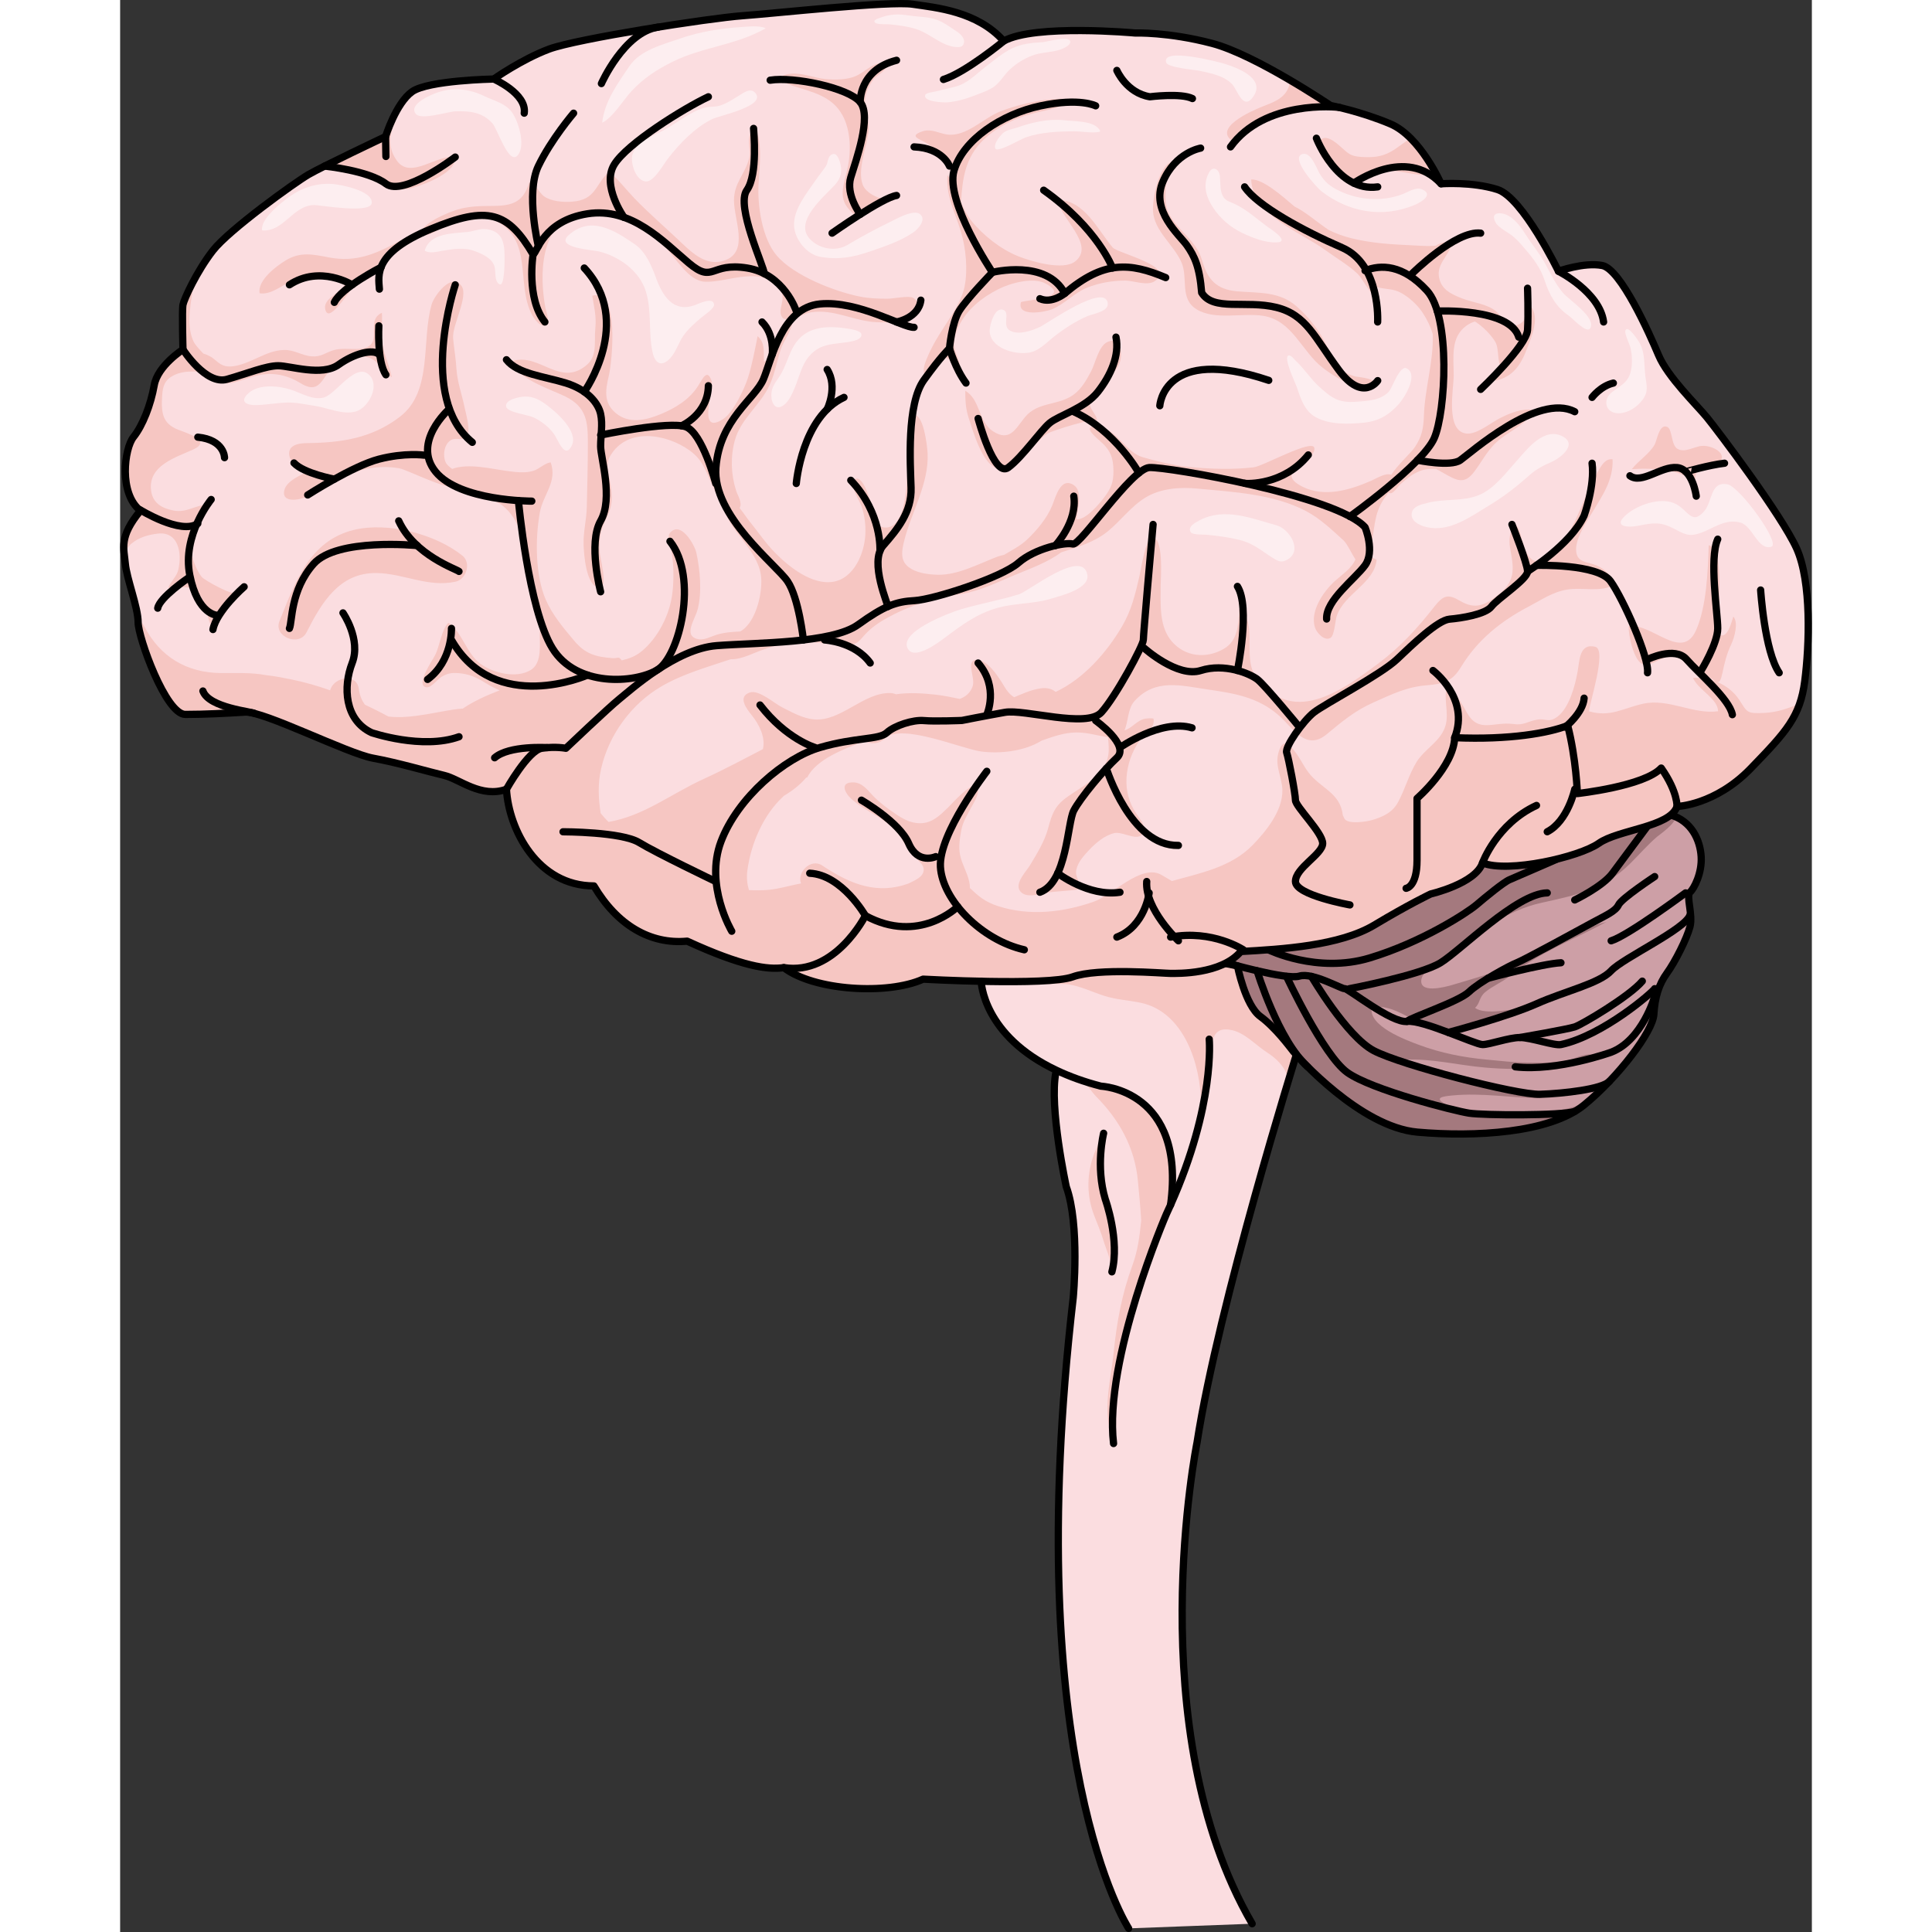 <?xml version="1.0" encoding="utf-8"?>
<!-- Created by: Science Figures, www.sciencefigures.org, Generator: Science Figures Editor -->
<!DOCTYPE svg PUBLIC "-//W3C//DTD SVG 1.1//EN" "http://www.w3.org/Graphics/SVG/1.1/DTD/svg11.dtd">
<svg version="1.1" id="Layer_3" xmlns="http://www.w3.org/2000/svg" xmlns:xlink="http://www.w3.org/1999/xlink" 
	 width="800px" height="800px" viewBox="0 0 233.254 266.382" enable-background="new 0 0 233.254 266.382"
	 xml:space="preserve">
<rect x="0" y="0" width="233.254" height="266.382" fill="#333333" stroke="none"/>
<g>
	<path fill="#FBDDE0" d="M162.182,145.401c7.7-20.824-21.7-28.509-21.7-28.509c-21.333-0.667-21.76,18.409-21.76,18.409
		s0.18,7.479,10.42,12.29l-0.12,0.26c-0.96,4.78,1.43,15.771,1.43,15.771c1.91,5.26,0.96,15.289,0.96,15.289
		c-7.43,63.98,7.64,86.971,7.64,86.971l17.03-0.641c-15.6-26.85-7.6-66.35-7.6-66.35
		C151.442,179.781,162.182,145.401,162.182,145.401z"/>
	<path fill="#F6C6C2" d="M145.144,162.372c-0.107-2.117-0.251-4.15-1.064-6.051c-0.662-1.549-1.673-3.39-3.011-4.516
		c-0.709-0.596-1.527-0.798-2.493-1.171c-0.705-0.272-1.833-1.138-2.601-0.988l-0.273,0.548c-0.716-0.62-1.978-0.799-2.86-0.931
		c0.655,0.449,1.116,1.301,1.731,1.923c3.18,3.211,5.317,7.019,5.75,11.594c0.166,1.754,0.349,3.612,0.463,5.49
		c-0.215,2.143-0.464,4.154-1.222,6.222c-1.45,3.955-2.15,7.784-2.576,11.989c-0.363,3.58-1.601,8.071-0.233,11.583
		c-0.048-2.861,0.07-5.679,0.479-8.435c0.279-1.882,1.004-3.688,1.456-5.57c0.438-1.825,0.632-3.661,1.238-5.447
		c0.104-0.309,0.225-0.614,0.35-0.92c-0.022,0.094-0.034,0.193-0.057,0.286c1.757-3.133,2.493-6.974,3.657-10.273
		c0.292-0.826,0.708-1.567,1.026-2.425C145.292,164.233,145.203,163.529,145.144,162.372z"/>
	<path fill="#F6C6C2" d="M160.579,150.543c1.368-2.04-0.617-4.262-2.357-5.372c-1.574-1.004-3.066-2.699-4.863-3.121
		c-3.022-0.711-2.852,1.928-3.075,4.158c-0.204,2.039-0.922,4.337-1.264,5.987c-0.006-5.407-2.35-12.688-8.309-13.935
		c-1.702-0.356-3.319-0.417-5.004-0.949c-1.589-0.501-3.31-1.345-4.931-1.583c-2.068-0.305-4.24,0.452-6.104-0.936
		c-2.916-2.169,0.18-4.44,2.363-5.392c5.703-2.485,11.793-1.978,17.871-1.978c3.51,0,8.363-0.919,11.298,1.265
		c2.005,1.492,5.66,3.868,6.858,6.132c0.953,1.8,1.173,6.729,0.588,8.498"/>
	<path fill="#F6C6C2" d="M135.587,156.401c-0.292,1.289-0.592,2.521-0.698,3.802c-0.103,1.237,0.287,2.698,0.54,3.88
		c0.27,1.266,0.825,2.531,1.014,3.8c0.191,1.285,0.328,2.595,0.386,3.881c0.048,1.071,0.234,2.264-0.237,3.231
		c0.104-1.237-0.655-2.753-1.007-3.936c-0.351-1.176-0.852-2.332-1.295-3.485c-0.984-2.563-1.032-5.328-0.196-7.916
		c0.274-0.847,0.75-1.993,1.261-2.559"/>
	<g>
		<g>
			<g>
				<g>
					<path fill="#CD9FA6" d="M154.052,133.167c0,0,1.063,5.442,3.146,6.971c2.083,1.524,4.026,4.163,4.581,4.857
						c0.556,0.692,9.207,10.409,17.096,11.103c7.889,0.695,18.22,0.141,22.978-3.745c4.76-3.888,9.478-10.134,9.616-12.493
						c0.137-2.359,0.693-4.164,1.806-5.689c1.108-1.528,2.745-4.754,3.175-6.402c0.432-1.648-0.571-4.236,0-4.746
						c0.571-0.512,1.676-2.646,1.541-4.91c-0.136-2.265-1.322-4.914-4.201-5.739c-2.876-0.83-10.771,0-10.771,0
						s-18.199,4.359-18.616,4.194c-0.416-0.163-12.133,3.837-12.133,3.837l-15.485,5.845l-4.431,6.589L154.052,133.167z"/>
					<path fill="#A4797E" d="M214.414,112.615c-0.204-0.084-0.4-0.178-0.625-0.243c-2.875-0.827-10.771,0-10.771,0
						s-18.2,4.359-18.616,4.196c-0.417-0.165-12.132,3.835-12.132,3.835l-15.487,5.845l-4.431,6.589l1.7,0.331
						c0,0,1.063,5.444,3.146,6.971c2.083,1.523,4.026,4.163,4.581,4.856c0.556,0.694,9.207,10.409,17.096,11.103
						c7.889,0.695,18.22,0.141,22.978-3.745c0.36-0.295,0.718-0.604,1.076-0.924c-0.988,0.532-1.84,0.989-2.369,1.15
						c-2.6,0.804-5.392,0.736-8.097,0.789c-2.037,0.041-4.194,0.361-6.209,0.004c-1.101-0.196-2.515-0.606-3.503-1.134
						c-1.667-0.891-0.41-1.066,0.921-1.195c4.134-0.401,8.129,0.339,12.188,0.375c-1.667-0.506-3.598-0.355-5.318-0.895
						c-1.419-0.443-2.871-0.75-4.25-1.269c-1.492-0.562-3.002-0.785-4.525-1.233c-1.319-0.387-3.956-0.634-4.661-1.905
						c3.691-0.206,7.428,0.765,11.065,1.075c2.759,0.236,5.216,0.272,7.995,0.002c1.559-0.148,6.229,0.06,6.844-1.759
						c-1.31-0.273-2.668,0.737-3.97,0.908c-1.624,0.216-3.434,0.183-5.072,0.165c-1.882-0.019-3.666-0.233-5.519-0.408
						c-3.256-0.304-6.326-0.895-9.432-2.057c-1.716-0.642-7.044-2.594-6.428-5.197c3.938-0.521,6.903,3.601,10.709,3.408
						c2.574-0.13,4.912-1.025,7.267-2.056c3.875-1.698,8.145-2.254,11.852-4.378c-2.748,0.901-5.536,2.163-8.342,2.903
						c-1.6,0.425-5.951,1.297-7.253,0.237c0.711-0.66,0.53-1.437,1.384-2.157c1.024-0.861,2.343-1.37,3.396-2.222
						c3.964-3.201,8.844-5.054,13.335-7.469c-3.085,0.783-6.757,2.587-9.628,4.3c-3.412,2.04-7.822,3.257-11.62,4.388
						c-1.094,0.327-4.811,1.281-4.234-0.925c0.291-1.114,2.825-2.515,3.706-3.175c4.06-3.05,7.843-6.147,12.906-7.248
						c4.844-1.058,8.576-1.862,12.172-5.418c1.242-1.23,2.37-2.553,3.679-3.669C212.303,115.041,214.588,113.475,214.414,112.615z"
						/>
					<path fill="none" stroke="#000000" stroke-linecap="round" stroke-linejoin="round" stroke-miterlimit="10" d="
						M152.524,132.744c0,0,8.238,2.396,10.064,1.841c1.828-0.555,5.853,1.801,6.27,1.733c0.416-0.067,6.473,4.791,8.579,4.513
						c2.109-0.277,9.404,3.193,10.405,3.193c1,0,3.638-0.972,5.165-0.972c1.528,0,4.763,1.164,5.653,0.972
						c5.847-1.268,12.728-7.289,12.921-7.706"/>
					<path fill="none" stroke="#000000" stroke-linecap="round" stroke-linejoin="round" stroke-miterlimit="10" d="
						M169.496,136.318c0,0,9.753-1.851,12.559-3.574c2.804-1.723,10.492-9.563,14.712-9.634"/>
					<path fill="none" stroke="#000000" stroke-linecap="round" stroke-linejoin="round" stroke-miterlimit="10" d="
						M177.437,140.831c0.488-0.545,7.154-2.727,8.546-4.076c1.394-1.352,5.653-3.657,6.588-4.011
						c0.936-0.352,8.737-4.611,10.446-5.545c1.708-0.936,3.163-1.535,3.579-2.431c0.414-0.896,4.986-3.907,4.986-3.907"/>
					<path fill="none" stroke="#000000" stroke-linecap="round" stroke-linejoin="round" stroke-miterlimit="10" d="
						M200.559,124.086c0,0,3.854-1.854,5.207-3.683c1.35-1.827,4.842-6.526,4.842-6.526"/>
					<path fill="none" stroke="#000000" stroke-linecap="round" stroke-linejoin="round" stroke-miterlimit="10" d="
						M164.259,134.626c0,0,4.836,8.258,8.575,10.231c3.739,1.975,19.737,6.128,22.958,6.025c3.22-0.105,8.551-0.706,9.551-1.791"/>
					<path fill="none" stroke="#000000" stroke-linecap="round" stroke-linejoin="round" stroke-miterlimit="10" d="M160.82,134.626
						c0,0,5.054,10.854,8.378,13.244s14.768,5.298,16.785,5.61c2.018,0.312,12.691,0.365,14.574-0.234"/>
					<path fill="none" stroke="#000000" stroke-linecap="round" stroke-linejoin="round" stroke-miterlimit="10" d="
						M156.758,133.846c0,0,2.923,9.612,6.984,13.247"/>
					<path fill="none" stroke="#000000" stroke-linecap="round" stroke-linejoin="round" stroke-miterlimit="10" d="
						M183.131,142.352c0,0,8.224-2.193,12.158-3.948c3.932-1.753,8.656-2.79,10.293-4.558c1.636-1.766,10.229-5.713,10.869-7.687"/>
					<path fill="none" stroke="#000000" stroke-linecap="round" stroke-linejoin="round" stroke-miterlimit="10" d="M215.841,123.11
						c0,0-7.95,5.901-10.259,6.605"/>
					<path fill="none" stroke="#000000" stroke-linecap="round" stroke-linejoin="round" stroke-miterlimit="10" d="
						M211.583,137.379c0,0-1.706,6.047-6,7.698c0,0-7.412,2.681-13.222,2.016"/>
					<path fill="none" stroke="#000000" stroke-linecap="round" stroke-linejoin="round" stroke-miterlimit="10" d="
						M158.325,130.954c0,0,6.708,3.31,13.946,1.132c7.237-2.175,13.504-6.279,14.723-7.317c1.219-1.039,3.748-3.128,4.572-3.476
						c0.827-0.35,6.577-2.852,6.577-2.852"/>
					<path fill="none" stroke="#000000" stroke-linecap="round" stroke-linejoin="round" stroke-miterlimit="10" d="
						M188.604,134.882c0,0,7.56-2.017,10.056-2.138"/>
					<path fill="none" stroke="#000000" stroke-linecap="round" stroke-linejoin="round" stroke-miterlimit="10" d="
						M193.008,143.052c0,0,6.534-1.132,7.55-1.463c1.017-0.331,7.574-4.233,9.317-6.31"/>
					<path fill="none" stroke="#000000" stroke-linecap="round" stroke-linejoin="round" stroke-miterlimit="10" d="
						M154.052,133.167c0,0,1.063,5.442,3.146,6.971c2.083,1.524,4.026,4.163,4.581,4.857c0.556,0.692,9.207,10.409,17.096,11.103
						c7.889,0.695,18.22,0.141,22.978-3.745c4.76-3.888,9.478-10.134,9.616-12.493c0.137-2.359,0.693-4.164,1.806-5.689
						c1.108-1.528,2.745-4.754,3.175-6.402c0.432-1.648-0.571-4.236,0-4.746c0.571-0.512,1.676-2.646,1.541-4.91
						c-0.136-2.265-1.322-4.914-4.201-5.739c-2.876-0.83-10.771,0-10.771,0s-18.199,4.359-18.616,4.194
						c-0.416-0.163-12.133,3.837-12.133,3.837l-15.485,5.845l-4.431,6.589L154.052,133.167z"/>
				</g>
				<path fill="none" stroke="#000000" stroke-linecap="round" stroke-linejoin="round" stroke-miterlimit="10" d="M214.659,110.405
					c0-0.477-2.381-3.016-2.064-5.239c-3.648,2.224-7.458,6.193-11.585,4.287c-1.904-7.459-1.745-9.205-1.745-9.205
					s-10.156,3.649-14.76,2.539c-2.699,5.555-5.077,8.572-5.554,8.572c-0.478,0,1.428,8.091,0.952,9.044"/>
				<path fill="#FBDDE0" d="M214.659,111.196c0,0,5.238-0.156,10.158-5.237c4.917-5.077,6.824-7.141,7.458-12.06
					c0.635-4.919,0.951-13.649-1.111-18.251c-2.063-4.604-10.947-16.346-12.376-18.093c-1.429-1.744-5.396-5.555-6.666-8.569
					c-1.269-3.016-5.238-11.902-7.777-12.38c-2.538-0.476-6.031,0.794-6.031,0.794s-4.919-10.156-8.411-11.269
					c-3.492-1.11-7.775-0.791-7.775-0.791s-2.855-6.509-6.983-8.255c-4.126-1.745-8.252-2.537-8.252-2.537
					s-10.313-6.981-16.345-8.569c-6.031-1.588-10.632-1.431-10.632-1.431S126.107,3.28,121.823,5.66
					c-3.649-4.127-9.365-4.604-12.538-5.078c-3.174-0.478-19.045,1.27-23.488,1.586C81.353,2.485,62.943,5.342,59.135,6.77
					c-3.811,1.429-7.618,4.127-7.618,4.127s-9.046,0.16-11.268,1.746c-2.222,1.589-3.651,6.19-3.651,6.19s-8.728,4.125-10.633,5.237
					c-1.904,1.11-10.949,7.618-13.172,10.475c-2.222,2.855-3.968,6.664-4.127,7.458c-0.157,0.794,0,6.189,0,6.189
					s-3.491,2.223-3.965,4.918c-0.476,2.701-1.587,5.557-2.856,7.144c-1.27,1.588-2.063,7.776,0.952,10.158
					c-3.015,3.649-2.261,5.236-2.082,7.299c0.179,2.066,1.765,6.031,1.765,8.096c0,2.063,3.808,12.697,6.508,12.697
					c2.698,0,5.712-0.16,8.253-0.319c2.538-0.157,14.121,5.715,17.614,6.348c3.49,0.636,7.776,1.905,9.838,2.384
					c2.064,0.474,5.08,3.172,8.572,1.902c0.317,5.557,4.284,13.331,12.06,13.331c3.174,5.396,7.776,8.093,12.855,7.616
					c7.617,3.493,11.108,3.969,13.33,3.651c4.125,3.173,14.283,3.81,19.203,1.588c0,0,17.14,0.95,20.631-0.319
					c3.492-1.269,12.538-0.475,13.489-0.475c0.954,0,6.985,0.157,9.683-3.016c5.713-0.318,13.648-0.794,18.408-3.65
					c4.763-2.858,7.777-4.286,7.777-4.286s6.19-1.429,7.142-4.284c3.492,1.428,13.331-0.793,16.029-2.7
					C206.569,114.372,213.701,114.053,214.659,111.196z"/>
				<g>
					<path fill="#F6C6C2" d="M158.289,16.348c2.181-0.871,4.438-1.774,6.775-1.919c0.486-0.028,1.096,0.016,1.721,0.046
						c-0.499-0.335-2.717-1.804-5.522-3.451c0.029,0.307-0.015,0.65-0.177,1.057c-0.623,1.57-2.216,2.067-3.675,2.646
						c-1.418,0.563-7.018,3.032-3.823,4.853l-0.408-0.309C154.209,19.702,157.314,16.738,158.289,16.348z"/>
					<path fill="#F6C6C2" d="M148.441,42.659c2.524,1.534,6.275,0.445,9.115,0.88c4.108,0.629,5.316,4.901,8.265,7.174
						c1.247,0.96,3.127,2.147,4.672,2.535c0.514,0.131,1.917,0.422,2.313-0.039c0.9-1.045-2.229-1.217-2.56-1.314
						c-2.241-0.654-2.96-2.063-3.781-3.973c-0.894-2.083-2.579-4.234-4.288-5.709c-2.398-2.071-5.2-1.793-8.151-2.045
						c-2.889-0.246-4.102-1.649-4.848-4.271c-0.779-2.733-3.236-3.977-4.524-6.354c-0.602-1.107-0.549-2.54-0.478-3.79
						c0.076-1.365,0.997-2.287,1.157-3.503c-2.083,0.102-3.037,5.225-2.921,6.885c0.191,2.77,2.875,4.606,3.929,7.055
						C147.288,38.394,146.026,41.192,148.441,42.659z"/>
					<path fill="#F6C6C2" d="M219.934,64.09c2.258-1.197-0.189-2.73-1.837-2.611c-1.042,0.075-2.333,0.992-3.356,0.416
						c-0.948-0.536-0.667-2.74-1.46-3.048c-1.094-0.427-1.374,1.9-1.724,2.491c-0.783,1.322-2.234,2.183-3.128,3.352
						c2.15-0.167,8.771-0.233,8.826,3.061c-0.014-0.742-0.276-2.122,0.172-2.752C218.005,64.188,219.13,64.518,219.934,64.09z"/>
					<path fill="#F6C6C2" d="M168.106,24.255c1.801,1.479,2.705,0.79,4.603-0.224c0.764-0.409,1.598-0.478,2.492-0.482
						c1.785-0.013,4.398,1.05,6.193,0.326c-0.713-1.311-1.911-3.255-3.45-4.797c-0.933,0.533-1.82,1.331-2.71,1.823
						c-1.375,0.761-2.56,0.834-4.148,0.734c-1.412-0.087-1.75-0.462-2.753-1.359c-0.597-0.532-2.187-1.991-2.952-0.815
						C164.389,20.986,167.124,23.449,168.106,24.255z"/>
					<path fill="#F6C6C2" d="M142.594,38.802c3.32-2.009-5.057-3.877-5.734-4.669c-2.061-2.41-3.819-6.441-7.51-6.594
						c0.015,2.377,5.246,6.193,2.334,8.504c-1.664,1.319-6.093-0.011-7.83-0.699c-2.411-0.953-4.881-2.907-6.469-4.879
						c-0.629-0.782-1.055-1.683-1.444-2.601c0.193-3.268,0.582-6.146,3.094-8.588c1.597-1.554,3.667-2.622,5.763-3.329
						c2.216-0.75,4.722-0.823,6.577-2.223c-2.92-0.434-7.254,0.562-9.989,1.624c-2.343,0.913-4.708,3.547-7.347,3.201
						c-1.061-0.136-2.203-0.842-3.381-0.45c-1.984,0.66-0.489,1.035,0.44,1.585c2.311,1.368,3.666,3.625,4.044,6.28
						c0.002,0.011,0.002,0.022,0.003,0.033c-0.301-0.66-0.636-1.296-1.079-1.858c-0.198,3.003,1.016,5.014,1.845,7.75
						c0.691,2.276,0.996,5.269,0.514,7.649c-0.499,2.464-2.791,5.307-4.037,7.524c-0.244,0.436-2.713,4.825-0.994,4.533
						c1.055-0.18,1.112-2.159,2.164-2.263c1.089-0.11,1.576,1.55,1.991,2.282c0.71-1.099-0.236-2.369-0.485-3.519
						c-0.241-1.11,0.048-2.036,0.55-3.087c1.108-2.321,3.21-3.994,5.488-5.146c1.635-0.825,4.775-1.697,6.498-0.771
						c3.691,1.987-2.44,2.219-3.395,2.563c-0.618,2.105,3.317,1.375,4.241,1.001c1.775-0.718,3.05-2.249,4.852-2.979
						c1.653-0.672,3.506-0.986,5.291-0.99C139.723,38.688,141.527,39.445,142.594,38.802z"/>
					<path fill="#F6C6C2" d="M136.231,52.215c0.972-1.093,1.794-1.834,1.772-3.381c-0.018-1.17-0.531-2.304-1.913-1.661
						c-1.17,0.546-1.65,2.966-2.209,4.016c-0.623,1.174-1.308,2.406-2.381,3.2c-2.138,1.581-4.953,0.955-6.734,3.119
						c-1.314,1.599-2.083,3.484-4.443,1.939c-1.983-1.299-1.745-4.413-3.795-5.563c-0.006,1.238,0.054,2.464,0.441,3.652
						c0.562,1.726,1.907,6.57,3.986,7.024c0.491,0.107,1.017-0.011,1.554-0.272c1.935-0.943,4.04-3.743,5.438-4.561
						c0.554-0.326,6.714-2.31,6.766-1.687c-0.086-1.068-1.312-1.72-0.971-2.895C134.025,54.159,135.559,52.972,136.231,52.215z"/>
					<path fill="#F6C6C2" d="M2.796,70.412c-0.17,0.206-0.327,0.405-0.473,0.6c-0.046,0.061-0.089,0.12-0.134,0.178
						c-0.098,0.135-0.192,0.268-0.281,0.396c-0.043,0.061-0.086,0.123-0.126,0.183c-0.089,0.137-0.172,0.267-0.25,0.396
						c-0.027,0.044-0.054,0.087-0.08,0.128c-0.095,0.165-0.183,0.324-0.261,0.479c-0.025,0.047-0.045,0.092-0.068,0.139
						c-0.053,0.108-0.102,0.217-0.148,0.321c-0.023,0.057-0.046,0.11-0.068,0.166c-0.039,0.096-0.073,0.189-0.105,0.283
						c-0.018,0.05-0.036,0.101-0.051,0.149c-0.042,0.128-0.076,0.254-0.106,0.379c-0.011,0.04-0.016,0.08-0.025,0.121
						c-0.018,0.091-0.039,0.182-0.052,0.27c-0.009,0.055-0.015,0.111-0.021,0.164c-0.01,0.069-0.017,0.137-0.022,0.204
						c-0.007,0.058-0.012,0.114-0.014,0.169c-0.004,0.065-0.006,0.129-0.008,0.192c-0.002,0.104-0.002,0.207,0.001,0.31
						c0,0.048,0.002,0.1,0.005,0.15c0.002,0.073,0.008,0.148,0.015,0.222c0.001,0.032,0.004,0.063,0.007,0.096
						c0.007,0.084,0.015,0.166,0.024,0.25c0.307-0.546,0.612-1.079,0.97-1.378c1.075-0.897,2.348-1.253,3.681-1.405
						c2.845-0.321,3.361,2.716,2.804,5.021c-0.218,0.905-1.027,1.569-1.376,2.432c1.333,0.058,2.508-0.416,3.729,0.438
						c1.072,0.747,1.397,2.036,1.666,3.177c0.309,1.299,0.44,2.359,1.759,0.837c0.694-0.798,2.017-2.807,1.953-3.854
						c0.038,0.635-4.156-1.603-4.532-2.121c-1.157-1.596-1.947-4.247-1.025-6.103c0.639-1.286,1.526-2.503,1.962-3.827
						c-1.774,0.027-2.932,1.18-4.809,0.813c-1.589-0.313-2.854-1.021-3.071-2.77c-0.423-3.44,3.411-4.543,5.825-5.649
						c2.647-1.212-0.931-2.26-2.099-2.723c-2.156-0.853-2.347-2.329-2.201-4.655c0.088-1.384,0.357-2.228,1.662-2.875
						c1.152-0.57,2.565-0.533,3.882-0.438c0.121,0.142,0.248,0.276,0.382,0.395c2.247,1.974,4.082,1.052,6.5,0.288
						c2.473-0.781,4.64-0.363,6.693,0.892c3.037,1.852,2.971-1.598,5.182-2.981c1.206-0.754,2.741-1.013,4.117-0.588
						c1.472,0.453,1.995,1.901,3.244,2.741c-0.305-1.633-1.156-3.249-1.332-4.946c-0.134-1.298,0.049-2.655-0.027-3.951
						c-2.53,1.124,0.65,4.732-3.208,4.98c-1.174,0.074-2.396-0.153-3.493,0.184c-1.075,0.328-1.682,0.945-2.975,0.844
						c-1.366-0.106-2.384-0.918-3.823-0.882c-1.414,0.037-2.57,0.591-3.853,1.174c-1.171,0.53-2.947,1.344-4.264,1.036
						c-0.898-0.21-1.374-0.983-2.169-1.381c-0.328-0.162-0.601-0.266-0.84-0.331c-0.573-0.618-1.16-1.216-1.398-1.772
						c-1.04-2.419-0.231-5.418,0.046-7.902c0.014-0.128,0.024-0.255,0.034-0.386c-0.005,0.01-0.011,0.019-0.015,0.028
						c-0.098,0.182-0.192,0.36-0.28,0.534c-0.006,0.011-0.012,0.022-0.017,0.034c-0.09,0.175-0.174,0.344-0.256,0.509
						c-0.005,0.011-0.01,0.022-0.015,0.032c-0.079,0.161-0.153,0.315-0.222,0.466c-0.009,0.014-0.016,0.029-0.022,0.044
						c-0.065,0.141-0.126,0.277-0.181,0.402c-0.01,0.021-0.018,0.04-0.026,0.059c-0.052,0.117-0.1,0.229-0.144,0.335
						c-0.009,0.022-0.02,0.05-0.028,0.071c-0.041,0.096-0.075,0.182-0.104,0.267c-0.01,0.024-0.021,0.049-0.029,0.073
						c-0.027,0.077-0.049,0.144-0.072,0.205c-0.005,0.021-0.015,0.047-0.021,0.064c-0.023,0.077-0.041,0.144-0.052,0.195
						c-0.158,0.795,0,6.19,0,6.19s-3.491,2.222-3.966,4.918c-0.477,2.699-1.588,5.555-2.857,7.142
						C0.575,61.842-0.219,68.03,2.796,70.412z"/>
					<path fill="#F6C6C2" d="M25.694,87.196c2.088-4.111,4.541-8.26,9.647-8.187c3.776,0.054,7.088,2.021,10.909,1.193
						c1.48-0.318,2.195-2.581,0.947-3.585c-3.702-2.977-10.263-4.691-14.965-3.554c-6.167,1.491-8.108,7.275-10.26,12.563
						C21.097,87.775,24.659,89.232,25.694,87.196z"/>
					<path fill="#F6C6C2" d="M231.31,97.716c0.002-0.006,0.004-0.012,0.007-0.02c0.079-0.213,0.151-0.43,0.213-0.65
						c-1.645,0.655-3.056,1.163-4.832,1.251c-2.488,0.124-2.351-0.116-3.423-1.757c-0.759-1.163-1.84-1.996-3.065-2.506
						c0.338,0.06,0.506-0.272,0.712-1.249c0.315-1.488,0.567-2.566,1.221-3.962c0.459-0.975,1.007-3.019,0.283-3.81
						c-0.24,0.621-0.749,3.156-1.952,2.494c-0.712-0.395-0.165-2.15-0.133-2.803c0.091-1.836,0.78-9.033-1.309-9.534
						c-0.11,3.518-0.295,8.483-1.75,11.737c-1.947,4.355-6.114-1.068-9.275-0.562c-0.106,1.139,0.754,5.034,2.031,5.256
						c1.412,0.243,2.681-1.365,4.275-1.118c1.915,0.298,3.153,1.725,4.656,2.787c0.412,0.293,0.719,0.523,0.96,0.654
						c-0.968-0.355-2.012-0.521-3.067-0.459c0.709,1.659,3.443,2.85,3.457,4.6c-3.415,0.484-6.811-1.816-10.346-1.033
						c-2.736,0.607-4.511,1.895-7.439,1.043c0.01-0.99,2.509-8.5,0.86-8.896c-2.22-0.536-2.158,1.89-2.445,3.46
						c-0.349,1.901-1.14,4.944-2.767,6.169c-1.24,0.93-1.601,0.191-2.837,0.419c-1.299,0.239-1.821,0.818-3.241,0.6
						c-2.767-0.373-4.775,1.312-6.402-1.548c0.024,0.04-2.595-4.791-2.86-3.265c-0.342,1.968,0.61,3.849-0.412,5.805
						c-0.875,1.673-2.661,2.623-3.639,4.18c-1.075,1.713-1.622,3.81-2.59,5.595c-0.779,1.438-2.063,2.021-3.563,2.468
						c-0.697,0.207-3.498,0.692-3.87-0.267c-0.052-0.135-0.117-0.25-0.181-0.371c-0.349-3.17-3.08-3.702-4.775-5.967
						c-0.601-0.803-1.036-1.731-1.609-2.533c-1.18-1.645-2.013-2.075-2.533,0.005c-0.44,1.758,0.573,3.386,0.582,5.048
						c0.019,2.839-2.242,5.631-4.119,7.557c-2.961,3.039-7.211,3.847-11.117,4.94c-0.482-0.283-0.962-0.567-1.445-0.846
						c-2.767-1.601-6.699,2.77-9.318,3.69c-4.214,1.481-8.859,2.013-13.169,0.629c-1.89-0.604-2.792-1.438-3.918-2.504
						c0.001-0.299-0.036-0.607-0.102-0.911c-0.277-1.252-0.979-2.347-1.245-3.61c-0.242-1.149-0.056-2.22,0.144-3.376
						c0.213-1.243,0.842-2.174,1.421-3.278c0.302-0.577,1.282-2.059,0.744-2.758c-0.683-0.882-3.441,2.32-3.989,2.846
						c-1.127,1.084-2.184,2.139-3.806,2.151c-1.437,0.016-2.565-0.692-3.722-1.495c-1.027-0.713-1.982-1.427-2.847-2.336
						c-0.756-0.796-1.45-1.765-2.646-1.801c-1.921-0.06-1.254,1.424-0.278,2.293c2.236,1.996,5.25,2.755,6.88,5.429
						c0.504,0.826,0.901,1.658,1.595,2.353c0.514,0.515,1.55,1.202,1.475,2.044c-0.086,0.955-1.158,1.348-2.08,1.817
						c-4.191,1.536-7.885,0.223-11.893-2.47c-1.605-1.076-3.55,0.98-2.93,2.467c-1.511,0.263-2.972,0.749-4.541,0.888
						c-0.873,0.074-1.761,0.068-2.652,0.026c-0.241-0.834-0.346-1.729-0.208-2.742c0.498-3.69,2.207-7.644,4.954-10.175
						c0.024-0.023,0.041-0.048,0.063-0.07c1.186-0.698,2.252-1.523,3.12-2.556l0.09,0.046c1.288-2.564,5.044-3.938,7.969-5.063
						c0.836,0.464,1.925,0.467,2.782-0.355c2.26-2.167,10.519,1.436,13.234,1.803c2.566,0.347,5.992-0.015,8.35-1.49
						c1.539-0.542,3.074-1.114,4.789-1.129c1.583-0.014,2.903,0.449,4.358,0.649c0.203,1.862,0.28,3.097-1.036,4.722
						c-1.202,1.486-2.987,2.397-4.538,3.495c-1.756,1.241-2.138,2.356-2.667,4.33c-0.495,1.846-1.524,3.475-2.493,5.095
						c-0.513,0.859-2.168,2.509-1.387,3.563c0.798,1.074,2.617,0.426,3.673,0.245c1.529-0.26,3.102-0.216,4.62-0.512
						c0.177-0.934-0.74-1.505-0.537-2.611c0.199-1.078,1.052-2.003,1.771-2.77c0.894-0.955,2.129-2.012,3.46-2.329
						c1.038-0.244,2.808,0.908,3.643,0.365c1.25-0.814-0.079-2.276-0.599-3.051c-0.994-1.479-1.454-3.167-1.346-4.961
						c0.109-1.827,0.78-3.675,1.832-5.157c0.645-0.908,2.188-1.702,1.885-2.991c-0.343-0.058-0.741-0.038-1.086,0.01
						c-1.158,0.161-1.861,1.34-2.914,1.612c0.529-1.144,0.431-2.984,1.382-4.033c2.877-3.17,6.406-2.138,10.155-1.59
						c3.65,0.53,6.833,1.053,9.678,3.511c2.008,1.733,3.761,5.059,6.667,2.657c2.158-1.784,3.874-3.245,6.484-4.404
						c2.504-1.109,4.554-2.139,7.334-2.354c2.334-0.181,3.506-0.546,4.71-2.526c2.303-3.795,5.56-6.361,9.422-8.379
						c1.735-0.907,3.212-1.966,5.228-2.293c2.143-0.35,4.569,0.455,6.526-0.684c-0.446-1.206-1.297-2.118-2.48-2.634
						c-1.13-0.493-2.462-0.362-2.771-1.625c-0.421-1.718,1.249-4.175,2.075-5.544c1.451-2.408,3.021-4.592,2.889-7.473
						c-1.043-0.127-1.548,0.906-2.021,1.691c-2.154,3.576-2.97,8.14-6.129,11.157c-2.708,2.591-3.826,0.605-4.43-2.089
						c-0.762-3.419-1.926-0.63-1.564,1.392c0.467,2.593,0.89,4.443-1.346,6.302c-2.023,1.677-3.386,2.341-5.54,1.066
						c-1.703-1.006-2.335-0.744-3.596,0.864c-2.292,2.924-4.613,5.477-7.618,7.729c-5.249,3.932-12.115,8.857-17.049,1.661
						c-1.686-2.46,0.413-7.325-2.181-9.128c-0.154,2.075-0.095,4.313-2.135,5.495c-2.421,1.402-5.336,1.105-7.174-1.038
						c-1.761-2.056-1.525-5.104-1.525-7.664c0-1.009,0.481-6.896-1.249-6.645c-0.822,0.118-1.488,4.501-1.697,5.412
						c-0.569,2.469-1.113,4.713-2.427,6.918c-2.102,3.537-5.219,7.126-9.104,8.949c-0.508-0.423-1.218-0.603-2.001-0.495
						c-1.401,0.192-2.542,0.749-3.719,1.231c-0.522-0.31-0.965-0.799-1.383-1.514c-0.593-1.017-2.426-4.017-4.047-3.604
						c-1.178,0.303,0.114,2.509-0.304,3.639c-0.343,0.926-0.992,1.431-1.77,1.708c-1.105-0.224-2.21-0.457-3.305-0.58
						c-1.721-0.194-3.673-0.327-5.49-0.056c-0.247-0.102-0.507-0.164-0.768-0.17c-3.699-0.112-6.823,3.961-10.527,3.634
						c-1.556-0.135-3.003-0.968-4.392-1.661c-1.086-0.542-3.214-2.473-4.469-2.05c-1.772,0.598-0.368,2.344,0.312,3.189
						c0.979,1.216,1.891,3.008,1.497,4.623c-2.679,1.393-5.339,2.816-8.116,4.085c-4.617,2.11-8.288,5.119-13.176,5.951
						c-0.375-0.378-0.736-0.78-1.076-1.194c-0.302-1.984-0.432-3.944,0.058-6.129c1.043-4.651,4.163-8.948,8.31-11.362
						c2.985-1.741,6.322-2.654,9.579-3.756c1.048,0.085,2.538-0.562,3.187-0.827c2.576-1.061,4.545-1.534,7.429-1.533
						c1.761,0,3.457,0.417,5.153,0.415c1.546-0.004,1.75-0.34,2.662-1.379c0.958-1.085,2.139-1.841,3.428-2.533
						c3.262-1.751,6.344-2.563,9.985-3.146c2.552-0.409,5.068-1.671,7.469-2.671c1.759-0.733,4.405-1.678,6.221-3.054
						c2.259-0.729,4.575-1.377,6.438-2.898c1.819-1.485,3.21-3.461,5.246-4.687c2.088-1.256,4.722-1.438,7.141-1.208
						c4.906,0.468,10.501,0.742,14.986,3.121c1.947,1.033,3.517,2.568,5.127,4.016c0.51,0.459,1.127,1.863,1.648,2.619
						c-0.484,1.217-1.889,2.142-2.797,2.956c-1.562,1.4-3.534,4.194-2.773,6.477c0.219,0.656,1.272,1.894,2.125,1.397
						c0.552-0.319,0.656-2.373,0.859-2.992c1.019-3.103,5.22-4.538,5.505-7.791l-1.138-0.515c0.247-0.607,0.378-1.33,0.448-1.704
						c0.482-2.58,0.362-4.46,2.047-6.655c0.091-0.119,0.202-0.247,0.32-0.387c0.474,0.463,1.135-0.729,1.634-1.173
						c0.831-0.736,1.55-1.331,2.58-1.764c0.757-0.319,1.515-0.33,2.275-0.326c0.343,0.169,0.676,0.365,0.997,0.545
						c1.805,1.005,2.882,1.735,4.297-0.15c1.269-1.691,1.906-3.206,3.642-4.56c1.389-1.079,3.887-2.249,4.539-3.972
						c-1.671-0.209-3.201,0.425-4.661,1.16c-1.201,0.604-3.162,2.254-4.575,2.112c-2.967-0.302-1.778-6.113-1.778-8.014
						c0-2.47-0.479-5.278,1.773-6.87c0.364-0.256,0.753-0.445,1.153-0.569c0.054,0.033,0.105,0.058,0.162,0.097
						c0.947,0.634,1.978,1.636,2.614,2.652c0.615,0.983,0.248,2.936,0.902,3.686c-0.496,0.509-0.913,1.041-0.854,1.731
						c2.489-0.559,3.513-2.216,4.365-4.435c0.623-1.628,1.821-4.334,0.473-5.863c-0.346,0.354-0.34,0.864-0.374,1.363
						c-0.062-0.102-0.116-0.201-0.191-0.3c-0.052,1.012-1.095,1.791-2.086,1.604c-1.002-0.189-1.282-1.273-2.055-1.913
						c-1.288-1.069-3.15-1.2-4.705-1.799c-1.616-0.622-3.056-1.323-3.235-3.196c-0.182-1.904,1.977-3.216,1.739-4.802
						c-0.197,0.115-0.393,0.208-0.586,0.292c0-0.009,0.004-0.016,0.005-0.027c-0.591-0.068-1.082,0.155-1.557,0.449
						c-1,0.123-2.011,0.018-3.163-0.036c-2.971-0.142-5.588-0.271-8.494-0.985c-1.16-0.286-2.186-0.677-3.147-1.153
						c-0.238-0.169-0.473-0.337-0.707-0.501c-1.243-0.878-2.552-2.022-3.982-2.719c-1.672-1.433-4.349-3.804-5.968-3.728
						c0.156,4.902,6.88,7.314,10.127,9.676c1.522,1.109,3.201,2.065,4.56,3.349c0.851,0.804,2.479,4.508,2.638,1.797
						c0.004,0,0.006,0.003,0.009,0.004c1.214,0.375,2.167,0.158,3.389,0.842c1.093,0.611,2.203,1.636,2.905,2.688
						c0.647,0.974,1.095,1.95,1.403,2.945c0.133,3.822-1.103,7.512-1.222,11.332c-0.052,1.661-0.286,2.836-1.233,4.255
						c-0.563,0.842-2.327,2.378-3.274,3.839c-0.715-0.338-1.969,0.465-2.693,0.783c-2.917,1.284-6.492,2.393-9.563,0.838
						c-4.187-2.119,1.859-3.386,1.665-5.299c-0.143-1.406-7.045,2.479-8.352,2.636c-2.846,0.345-5.99,0.24-8.826-0.037
						c-2.166-0.213-4.427-0.759-6.509-1.36c-2.305-0.664-3.51-3.769-5.956-4.154c-2.54-0.399-0.804,1.163,0.108,1.942
						c1.402,1.2,1.833,2.345,1.832,4.128c-0.002,1.572-0.324,2.374-1.277,3.629c-0.72,0.946-2.547,3.144-3.827,3.025
						c0.093-1.253,0.945-3.816-0.33-4.691c-1.862-1.277-2.563,1.705-3.017,2.801c-0.727,1.757-2.086,3.381-3.461,4.683
						c-0.958,0.905-2.104,1.459-3.163,2.103c-0.346,0.07-0.678,0.158-0.992,0.279c-2.492,0.959-5.461,2.561-8.211,2.466
						c-1.33-0.046-2.896-0.227-3.987-1.072c-1.179-0.919-0.921-2.279-0.581-3.638c0.995-3.951,3.42-7.852,3.221-12.051
						c-0.039-0.794-0.57-5.938-2.118-5.164c-0.883,0.439-0.584,4.501-0.621,5.303c-0.093,1.987,0.231,10.424-3.217,10.111
						c-1.598-0.146-1.613-2.346-1.938-3.602c-0.139-0.539-1.24-4.131-2.334-2.88c-0.549,0.629,0.917,2.931,1.127,3.57
						c0.415,1.276,0.583,2.521,0.515,3.88c-0.125,2.598-1.576,6.054-4.433,6.513c-2.956,0.479-6.125-2.088-8.032-4.021
						c-1.285-1.301-2.3-2.836-3.464-4.262c-0.391-0.482-0.863-1.215-1.405-1.884c0.429-0.7-0.271-1.724-0.485-2.398
						c-0.709-2.23-0.792-4.648-0.18-6.908c0.835-3.077,3.576-4.881,4.847-7.757c0.683-1.539,0.967-3.187,1.479-4.777
						c0.41-1.275,1.745-2.894,1.65-4.291c0.864-0.236,1.87-0.752,2.499-0.851c3.211-0.509,6.006,1.245,9.112,1.36
						c1.26,0.046,3.275,0.108,4.425-0.448c0.916-0.445,1.921-2.122,0.581-2.916c-0.559-0.33-2.768,0.127-3.532,0.127
						c-1.33,0-2.554-0.044-3.825-0.299c-3.489-0.7-9.126-2.891-11.489-5.694c-1.968-2.336-2.627-6.794-2.476-9.708
						c0.093-1.824,0.334-3.744,0.15-5.585c-0.115-1.136-0.641-2.939-1.327-1.356c-0.375,0.868,0.128,2.294-0.106,3.242
						c-0.557,2.252-2.11,3.387-2.1,5.874c0.014,2.658,2.075,6.951-1.167,8.199c-2.75,1.059-4.825-1.224-6.624-2.909
						c-1.986-1.861-4.076-3.681-5.915-5.588c-1.1-1.144-2.331-2.731-3.496-3.686c-1.991,1.728-1.742,3.886-5.146,4.13
						c-1.198,0.091-2.824-0.033-3.823-0.73c-0.769-0.539-1.114-1.779-2.067-1.893c-0.914,3.019-2.688,3.214-5.579,3.215
						c-1.708,0.001-3.397,0.11-4.993,0.729c-1.147,0.443-4.556,1.819-4.395,3.366c1.493,0.146,3.556-1.65,5.017-2.183
						c1.585-0.578,3.434-0.715,4.954-0.041c5.745,2.545,3.074,8.875,5.409,13.166c0.285,0.524,1.25,1.898,1.99,1.325
						c0.469-0.362-0.08-1.882-0.154-2.274c-0.836-4.415-0.86-11.753,4.783-13.094c4.67-1.112,8.246,1.32,11.5,4.441
						c1.62,1.555,3.341,4.911,5.722,5.01c3.251,0.137,8.041-2.492,10.447,1.285c0.728,1.143-0.479,2.565,0.146,3.562
						c0.164,0.261,0.443,0.352,0.78,0.343c-1.921,1.346-1.347,5.44-3.254,5.811c-0.069-1.37,0.191-2.563-0.875-3.496
						c-0.354,1.763-0.742,3.886-1.313,5.685c-0.482,1.521-2.019,4.828-3.421,5.735c-3.707,2.396-1.226-4.104-1.617-5.259
						c-0.601-1.771-1.235-0.269-1.875,0.727c-1.208,1.875-3.108,3.021-5.145,3.867c-2.007,0.833-4.375,1.395-6.218-0.177
						c-1.693-1.441-1.382-3.213-0.912-5.186c0.404-1.694,1.556-12.015-2.296-10.971c0.251,1.632,0.589,2.797,0.419,4.533
						c-0.177,1.778,0.31,3.727-1.167,5.001c-3.629,3.133-6.486-1.604-10.135-0.563c-0.239,2.205,5.487,4.079,7.192,4.934
						c2.896,1.449,3.081,3.448,3.083,6.36c0.002,2.971-0.087,5.897-0.146,8.854c-0.036,1.802-0.505,3.445-0.442,5.258
						c0.042,1.186,0.323,5.831,2.211,5.865c1.221,0.019,0.038-4.128-0.01-4.977c-0.098-1.796,0.156-3.017,0.924-4.557
						c0.748-1.504,0.86-2.34,0.69-4.012c-0.159-1.551-0.959-3.189-0.176-4.553c2.312-4.019,7.683-3.132,10.917-0.851
						c1.972,1.392,2.273,2.944,3.262,4.995c0.217,0.451,0.716,1.574,1.347,2.428c0.688,3.643,4.676,6.022,5.274,9.755
						c0.335,2.093-0.557,6.559-2.846,7.829c-1.102,0.047-2.178,0.123-3.25,0.449c-0.798,0.242-1.749,0.814-2.633,0.594
						c-2.021-0.501-0.321-2.728,0.035-4.161c0.588-2.367,0.317-5.392-0.205-7.763c-0.238-1.084-2.216-4.561-3.687-2.636
						c-0.328,0.429,0.19,1.95,0.256,2.365c0.178,1.106,0.28,2.189,0.277,3.316c-0.006,2.171-0.223,3.979-1.074,5.968
						c-0.616,1.438-1.44,2.754-2.534,3.879c-0.827,0.849-1.606,1.421-2.786,1.769c-0.247,0.071-0.492,0.142-0.735,0.204
						c-0.465-0.652-0.501-0.245-1.28-0.309c-2.305-0.187-3.703-0.537-5.27-2.396c-1.459-1.731-3.004-3.549-3.916-5.645
						c-1.464-3.366-1.477-8.408-0.831-12.021c0.451-2.515,2.459-4.244,1.498-6.938c-0.891,0.133-1.561,0.939-2.458,1.194
						c-1.149,0.324-2.346,0.151-3.499,0.003c-2.264-0.29-5.332-1.116-7.624-0.289c-0.403-0.289-0.752-0.59-0.9-0.925
						c-0.433-0.984-0.192-2.57,0.793-3.081c0.709-0.371,1.548,0.228,2.12-0.513c0.587-0.762-0.118-3.062-0.281-3.886
						c-0.369-1.85-1.026-3.523-1.143-5.431c-0.085-1.405-0.327-2.761-0.458-4.163c-0.166-1.797,2.174-5.782,1.161-7.222
						c-1.38-1.957-3.773,1.377-4.105,2.495c-1.474,4.979,0.205,12.01-4.382,15.528c-3.895,2.988-8.097,3.587-12.856,3.639
						c-1.188,0.015-2.798,0.298-2.354,1.939c0.281,1.04,2.366,1.069,2.47,1.832c0.052,0.069,0.056,0.14,0.012,0.215
						c-0.941,0.359-2.752,1.225-3.141,2.277c-0.615,1.676,1.133,1.731,2.352,1.364c2.811-0.845,5.246-3.057,8.147-3.893
						c1.63-0.472,3.556-0.556,5.23-0.271c1.227,0.207,7.046,3.331,8.732,2.618c1.75,1.015,4.237,1.506,5.563,2.543
						c2.317,1.816,3.083,5.209,3.741,7.962c0.757,3.183,1.503,6.026,1.385,9.355c-0.06,1.698,0.377,4.291-1.194,5.307
						c-1.964,1.271-5.24,0.464-6.979-0.809c-1.977-1.446-2.482-4.334-4.433-5.663c-0.936,0.901-1.198,3.196-1.804,4.41
						c-0.369,0.745-2.465,3.729-1.524,4.374c0.782,0.533,1.756-0.975,2.367-1.324c0.843-0.488,1.31-0.593,2.342-0.519
						c1.464,0.108,2.517,0.59,3.773,1.375c0.6,0.375,1.246,0.704,1.916,1c-1.842,0.71-3.588,1.491-5.099,2.524
						c-0.05,0-0.096-0.005-0.145,0c-2.407,0.141-6.82,1.512-10.1,1.08c-0.313-0.168-0.63-0.337-0.947-0.502
						c-0.756-0.392-1.516-0.763-2.278-1.12c-0.427-0.559-0.726-1.271-0.853-2.193c-0.299-2.181-3.276-1.637-3.882,0
						c-0.026,0.071-0.042,0.133-0.065,0.204c-1.722-0.608-3.479-1.119-5.309-1.494c-1.109-0.228-2.315-0.467-3.532-0.597
						c-2.041-0.397-4.334-0.271-6.256-0.29c-4.689-0.05-8.346-2.238-10.502-6.387c-0.238-0.457-0.551-0.778-0.903-1.008
						c0.012,0.138,0.017,0.271,0.017,0.396c0,2.063,3.807,12.696,6.506,12.696c2.7,0,5.713-0.16,8.253-0.317
						c2.539-0.158,14.123,5.713,17.614,6.348c3.491,0.634,7.775,1.903,9.839,2.382c2.064,0.474,5.079,3.171,8.571,1.902
						c0.317,5.556,4.285,13.332,12.061,13.332c3.174,5.396,7.775,8.092,12.854,7.617c7.619,3.492,11.109,3.968,13.332,3.649
						c4.125,3.174,14.283,3.811,19.203,1.587c0,0,17.138,0.952,20.631-0.316c3.492-1.271,12.536-0.478,13.489-0.478
						c0.954,0,6.983,0.159,9.683-3.016c5.712-0.317,13.648-0.793,18.408-3.648c4.763-2.857,7.778-4.285,7.778-4.285
						s6.19-1.429,7.142-4.285c3.492,1.429,13.331-0.793,16.029-2.699c2.698-1.902,9.829-2.223,10.786-5.079
						c0,0,5.239-0.157,10.159-5.235c3.364-3.475,5.318-5.536,6.42-8.07C231.26,97.834,231.287,97.775,231.31,97.716z"/>
					<path fill="#F6C6C2" d="M99.538,31.203c1.365-0.319,2.4-1.584,3.623-2.22c1.282-0.668,3.048-1.034,4.229-1.882
						c-1.464,1.051-4.487-0.143-5.017-1.662c-0.716-2.06,0.48-4.982,0.784-7.041c0.249-1.674-0.601-3.105-0.44-4.728
						c0.087-0.892,0.613-2.032,1.172-2.733c0.592-0.748,1.889-1.08,1.749-2.219c-1.813-0.269-2.775,1.147-4.242,1.784
						c-1.166,0.507-2.826,0.519-4.106,0.404c-1.607-0.145-3.228-0.909-4.866-0.74c-2.055,0.215-1.225,1.171,0.261,1.651
						c2.727,0.88,5.45,1.396,6.918,4.085c1.207,2.207,1.196,5.289,0.614,7.639c-0.631,2.544-1.297,4.223,1.051,6.029
						C100.764,30.154,100.151,30.71,99.538,31.203z"/>
					<path fill="#F6C6C2" d="M46.097,21.662c-2.391-0.378-5.997,3.072-7.885,0.565c-2.137-2.839-0.179-5.804,1.07-8.656
						c-1.66,1.976-2.683,5.262-2.683,5.262s-8.728,4.125-10.633,5.237c-0.206,0.12-0.502,0.309-0.86,0.545
						c0.938-0.375,1.821-0.819,2.287-0.994c2.367-0.892,5.295-0.571,7.562,0.623c2.099,1.107,2.945,2.339,5.465,1.621
						C41.974,25.424,46.576,23.728,46.097,21.662z"/>
					<path fill="#F6C6C2" d="M28.328,42.807c0.612,1.875,3.612-3.42,4.516-4.005c0.458-0.298,1.141-0.159,1.51-0.396
						c0.682-0.439,0.675-0.965,1.03-1.627c1.253-2.337,3.657-2.298,4.998-4.41l-1.91,0.881c-3.201,1.763-5.964,2.961-9.707,2.238
						c-2.155-0.417-3.901-0.81-5.911,0.399c-1.281,0.773-3.962,2.77-3.619,4.543c1.487,0.259,2.994-1.017,4.272-1.631
						c1.426-0.686,2.671-1.068,4.264-0.993c0.992,0.048,3.438,0.02,3.204,1.325C30.751,40.383,27.745,41.02,28.328,42.807z"/>
				</g>
				<path fill="none" stroke="#000000" stroke-linecap="round" stroke-linejoin="round" stroke-miterlimit="10" d="M214.659,111.196
					c0,0,5.238-0.156,10.158-5.237c4.917-5.077,6.824-7.141,7.458-12.06c0.635-4.919,0.951-13.649-1.111-18.251
					c-2.063-4.604-10.947-16.346-12.376-18.093c-1.429-1.744-5.396-5.555-6.666-8.569c-1.269-3.016-5.238-11.902-7.777-12.38
					c-2.538-0.476-6.031,0.794-6.031,0.794s-4.919-10.156-8.411-11.269c-3.492-1.11-7.775-0.791-7.775-0.791
					s-2.855-6.509-6.983-8.255c-4.126-1.745-8.252-2.537-8.252-2.537s-10.313-6.981-16.345-8.569
					c-6.031-1.588-10.632-1.431-10.632-1.431S126.107,3.28,121.823,5.66c-3.649-4.127-9.365-4.604-12.538-5.078
					c-3.174-0.478-19.045,1.27-23.488,1.586C81.353,2.485,62.943,5.342,59.135,6.77c-3.811,1.429-7.618,4.127-7.618,4.127
					s-9.046,0.16-11.268,1.746c-2.222,1.589-3.651,6.19-3.651,6.19s-8.728,4.125-10.633,5.237
					c-1.904,1.11-10.949,7.618-13.172,10.475c-2.222,2.855-3.968,6.664-4.127,7.458c-0.157,0.794,0,6.189,0,6.189
					s-3.491,2.223-3.965,4.918c-0.476,2.701-1.587,5.557-2.856,7.144c-1.27,1.588-2.063,7.776,0.952,10.158
					c-3.015,3.649-2.261,5.236-2.082,7.299c0.179,2.066,1.765,6.031,1.765,8.096c0,2.063,3.808,12.697,6.508,12.697
					c2.698,0,5.712-0.16,8.253-0.319c2.538-0.157,14.121,5.715,17.614,6.348c3.49,0.636,7.776,1.905,9.838,2.384
					c2.064,0.474,5.08,3.172,8.572,1.902c0.317,5.557,4.284,13.331,12.06,13.331c3.174,5.396,7.776,8.093,12.855,7.616
					c7.617,3.493,11.108,3.969,13.33,3.651c4.125,3.173,14.283,3.81,19.203,1.588c0,0,17.14,0.95,20.631-0.319
					c3.492-1.269,12.538-0.475,13.489-0.475c0.954,0,6.985,0.157,9.683-3.016c5.713-0.318,13.648-0.794,18.408-3.65
					c4.763-2.858,7.777-4.286,7.777-4.286s6.19-1.429,7.142-4.284c3.492,1.428,13.331-0.793,16.029-2.7
					C206.569,114.372,213.701,114.053,214.659,111.196z"/>
				<path fill="none" stroke="#000000" stroke-linecap="round" stroke-linejoin="round" stroke-miterlimit="10" d="M102.043,14.082
					c0,0-0.207-4.433,5.009-5.771"/>
				<path fill="none" stroke="#000000" stroke-linecap="round" stroke-linejoin="round" stroke-miterlimit="10" d="M53.263,108.818
					c0,0,2.995-5.355,4.873-5.645c1.877-0.289,3.322,0,3.322,0s5.92-5.632,7.364-6.788c1.444-1.155,7.799-6.935,13.43-7.366
					c5.634-0.434,15.888-0.288,19.498-2.89c3.61-2.599,5.199-3.176,7.797-3.32c2.602-0.146,11.989-3.177,14.299-5.199
					c2.31-2.022,6.499-2.889,7.508-2.601c1.011,0.289,8.087-10.397,10.543-10.543c2.454-0.144,25.849,3.899,29.749,8.232
					c0,0,1.399,3.334,0,5.244c-1.397,1.91-5.431,4.835-5.296,7.407"/>
				<path fill="none" stroke="#000000" stroke-linecap="round" stroke-linejoin="round" stroke-miterlimit="10" d="M169.563,71.213
					c0,0,10.029-7.177,11.618-10.788c1.588-3.611,2.31-16.753-1.011-20.364c-3.324-3.609-6.356-3.609-8.522-2.741"/>
				<path fill="none" stroke="#000000" stroke-linecap="round" stroke-linejoin="round" stroke-miterlimit="10" d="M173.384,44.395
					c0,0,0.432-7.943-4.912-10.254c-5.343-2.312-11.699-5.777-13.431-8.375"/>
				<path fill="none" stroke="#000000" stroke-linecap="round" stroke-linejoin="round" stroke-miterlimit="10" d="M173.393,52.481
					c0,0-2.032,3.032-5.353-1.443c-3.322-4.478-4.476-7.653-8.666-8.665c-4.188-1.011-8.665,0.577-10.253-2.021
					c-0.289-3.611-1.01-5.056-2.022-6.5c-1.012-1.442-5.055-4.766-3.32-8.809c1.732-4.044,5.199-4.62,5.199-4.62"/>
				<path fill="none" stroke="#000000" stroke-linecap="round" stroke-linejoin="round" stroke-miterlimit="10" d="M155.041,66.635
					c0.349,0.078,5.402,0.268,8.782-3.911"/>
				<path fill="none" stroke="#000000" stroke-linecap="round" stroke-linejoin="round" stroke-miterlimit="10" d="M140.473,65.211
					c0,0-3.27-5.847-8.983-8.445"/>
				<path fill="none" stroke="#000000" stroke-linecap="round" stroke-linejoin="round" stroke-miterlimit="10" d="M118.297,57.701
					c0,0,2.182,8.23,4.154,6.766c1.973-1.468,4.468-5.103,5.713-6.144c1.247-1.038,4.884-2.049,6.648-4.298
					c1.766-2.245,3.012-5.049,2.495-7.543"/>
				<path fill="none" stroke="#000000" stroke-linecap="round" stroke-linejoin="round" stroke-miterlimit="10" d="M128.939,75.224
					c0,0,3.07-3.272,2.55-6.813"/>
				<path fill="none" stroke="#000000" stroke-linecap="round" stroke-linejoin="round" stroke-miterlimit="10" d="M105.858,83.626
					c0.112-0.05-2.623-6.153-0.65-8.402c1.974-2.251,3.948-4.641,3.845-7.966c-0.105-3.323-0.624-11.531,1.765-14.855
					c2.39-3.324,3.531-4.362,3.531-4.362s0.313-3.532,1.351-5.193c1.038-1.662,4.572-5.299,4.572-5.299s-6.547-9.764-5.299-14.024
					c1.247-4.258,6.544-7.791,11.947-8.934c5.402-1.144,7.584,0,7.584,0"/>
				<path fill="none" stroke="#000000" stroke-linecap="round" stroke-linejoin="round" stroke-miterlimit="10" d="M120.272,37.548
					c0,0,7.482-1.869,9.972,2.909c5.401-4.571,8.96-4.258,13.918-2.182"/>
				<path fill="none" stroke="#000000" stroke-linecap="round" stroke-linejoin="round" stroke-miterlimit="10" d="M136.83,36.953
					c0,0-2.017-5.431-9.495-10.729"/>
				<path fill="none" stroke="#000000" stroke-linecap="round" stroke-linejoin="round" stroke-miterlimit="10" d="M130.244,40.457
					c0,0-1.766,1.454-3.429,0.726"/>
				<path fill="none" stroke="#000000" stroke-linecap="round" stroke-linejoin="round" stroke-miterlimit="10" d="M114.349,48.04
					c0,0,0.815,2.806,2.278,4.778"/>
				<path fill="none" stroke="#000000" stroke-linecap="round" stroke-linejoin="round" stroke-miterlimit="10" d="M94.208,88.238
					c0,0-0.634-5.813-2.194-8.1c-1.558-2.285-10.388-9.014-9.869-15.672c0.518-6.661,5.401-9.465,6.544-12.167
					c1.143-2.701,2.494-9.87,7.792-10.389c5.298-0.519,11.531,3.323,12.984,3.221"/>
				<path fill="none" stroke="#000000" stroke-linecap="round" stroke-linejoin="round" stroke-miterlimit="10" d="M107.052,44.395
					c0,0,3.037-0.519,3.351-3.009"/>
				<path fill="none" stroke="#000000" stroke-linecap="round" stroke-linejoin="round" stroke-miterlimit="10" d="M93.227,42.891
					c0,0-1.661-5.11-6.785-5.938c-5.126-0.826-4.572,2.223-8.035-0.686c-3.463-2.91-7.895-7.759-13.989-6.789
					c-6.096,0.971-6.926,5.385-7.48,5.602c-3.462-5.878-6.232-6.783-14.127-3.491c-7.896,3.291-7.202,6.338-7.065,8.278"/>
				<path fill="none" stroke="#000000" stroke-linecap="round" stroke-linejoin="round" stroke-miterlimit="10" d="M35.977,36.853
					c0,0-5.482,2.805-6.444,4.835"/>
				<path fill="none" stroke="#000000" stroke-linecap="round" stroke-linejoin="round" stroke-miterlimit="10" d="M31.99,39.27
					c0,0-4.413-2.776-8.648,0"/>
				<path fill="none" stroke="#000000" stroke-linecap="round" stroke-linejoin="round" stroke-miterlimit="10" d="M104.762,75.974
					c0,0,0.341-5.183-4.021-9.754"/>
				<path fill="none" stroke="#000000" stroke-linecap="round" stroke-linejoin="round" stroke-miterlimit="10" d="M93.227,66.664
					c0,0,0.761-9.171,6.579-11.873"/>
				<path fill="none" stroke="#000000" stroke-linecap="round" stroke-linejoin="round" stroke-miterlimit="10" d="M97.484,56.424
					c0,0,1.521-3.086,0-5.477"/>
				<path fill="none" stroke="#000000" stroke-linecap="round" stroke-linejoin="round" stroke-miterlimit="10" d="M82.124,66.664
					c0,0-1.848-6.989-4.133-7.82c-2.286-0.831-11.739,1.143-11.739,1.143"/>
				<path fill="none" stroke="#000000" stroke-linecap="round" stroke-linejoin="round" stroke-miterlimit="10" d="M66.25,81.595
					c0,0-1.764-6.674,0-9.778c1.767-3.105,0-8.714,0-10.271s0.313-3.012,0-4.468c-0.31-1.455-1.764-3.322-4.776-4.259
					c-3.014-0.935-6.656-1.248-8.211-3.22"/>
				<path fill="none" stroke="#000000" stroke-linecap="round" stroke-linejoin="round" stroke-miterlimit="10" d="M63.995,54.025
					c0,0,6.884-9.667,0-17.072"/>
				<path fill="none" stroke="#000000" stroke-linecap="round" stroke-linejoin="round" stroke-miterlimit="10" d="M56.938,35.08
					c0,0-0.971,6.087,1.626,9.314"/>
				<path fill="none" stroke="#000000" stroke-linecap="round" stroke-linejoin="round" stroke-miterlimit="10" d="M46.203,39.27
					c0,0-5.242,15.521,2.353,21.718"/>
				<path fill="none" stroke="#000000" stroke-linecap="round" stroke-linejoin="round" stroke-miterlimit="10" d="M45.35,56.424
					c0,0-5.171,4.549-1.848,8.626c3.325,4.078,13.259,4.046,13.259,4.046"/>
				<path fill="none" stroke="#000000" stroke-linecap="round" stroke-linejoin="round" stroke-miterlimit="10" d="M54.915,69.022
					c0,0,1.365,14.96,4.688,20.363c3.325,5.401,11.305,4.821,14.418,3.011c3.113-1.809,5.735-12.775,1.788-17.763"/>
				<path fill="none" stroke="#000000" stroke-linecap="round" stroke-linejoin="round" stroke-miterlimit="10" d="M64.449,93.077
					c0,0-12.739,5.65-18.765-4.839"/>
				<path fill="none" stroke="#000000" stroke-linecap="round" stroke-linejoin="round" stroke-miterlimit="10" d="M46.722,78.787
					c-0.311-0.31-6.129-2.205-8.311-6.971"/>
				<path fill="none" stroke="#000000" stroke-linecap="round" stroke-linejoin="round" stroke-miterlimit="10" d="M40.961,75.224
					c0,0-11.067-1.108-14.289,2.527c-3.221,3.634-2.924,8.017-3.331,8.891"/>
				<path fill="none" stroke="#000000" stroke-linecap="round" stroke-linejoin="round" stroke-miterlimit="10" d="M30.724,84.503
					c0,0,2.53,3.649,1.266,6.913c-1.266,3.268-1.058,7.838,2.681,9.604c0,0,6.987,2.383,12.052,0.562"/>
				<path fill="none" stroke="#000000" stroke-linecap="round" stroke-linejoin="round" stroke-miterlimit="10" d="M45.684,86.642
					c0,0,0.16,4.469-3.296,7.035"/>
				<path fill="none" stroke="#000000" stroke-linecap="round" stroke-linejoin="round" stroke-miterlimit="10" d="M8.666,48.192
					c0,0,3.151,4.938,6.061,4.107c2.908-0.832,5.401-1.871,7.064-1.871c1.662,0,6.025,1.493,8.31-0.137
					c2.287-1.628,4.8-2.182,5.568-1.438"/>
				<path fill="none" stroke="#000000" stroke-linecap="round" stroke-linejoin="round" stroke-miterlimit="10" d="M35.671,44.924
					c0,0-0.271,4.986,0.975,6.752"/>
				<path fill="none" stroke="#000000" stroke-linecap="round" stroke-linejoin="round" stroke-miterlimit="10" d="M41.943,62.76
					c0,0-2.678-0.384-6.272,0.551c-3.596,0.934-9.809,4.934-9.809,4.934"/>
				<path fill="none" stroke="#000000" stroke-linecap="round" stroke-linejoin="round" stroke-miterlimit="10" d="M29.533,66.064
					c0,0-4.21-0.779-5.561-2.233"/>
				<path fill="none" stroke="#000000" stroke-linecap="round" stroke-linejoin="round" stroke-miterlimit="10" d="M69.474,29.972
					c0,0-3.118-4.37-1.352-7.277c1.765-2.909,9.662-7.792,12.984-9.351"/>
				<path fill="none" stroke="#000000" stroke-linecap="round" stroke-linejoin="round" stroke-miterlimit="10" d="M87.34,17.706
					c0,0.312,0.624,6.338-0.934,8.519c-1.559,2.181,2.419,10.641,2.404,11.501"/>
				<path fill="none" stroke="#000000" stroke-linecap="round" stroke-linejoin="round" stroke-miterlimit="10" d="M98.161,32.146
					c0,0,6.893-4.883,8.891-5.195"/>
				<path fill="none" stroke="#000000" stroke-linecap="round" stroke-linejoin="round" stroke-miterlimit="10" d="M102.043,29.549
					c0,0-2.029-2.7-1.303-5.089c0.727-2.391,2.916-8.393,1.303-10.378c-1.613-1.986-9.197-3.544-12.417-3.024"/>
				<path fill="none" stroke="#000000" stroke-linecap="round" stroke-linejoin="round" stroke-miterlimit="10" d="M114.349,22.899
					c0,0-0.935-2.49-4.882-2.646"/>
				<path fill="none" stroke="#000000" stroke-linecap="round" stroke-linejoin="round" stroke-miterlimit="10" d="M121.824,5.662
					c0,0-5.294,4.361-8.306,5.294"/>
				<path fill="none" stroke="#000000" stroke-linecap="round" stroke-linejoin="round" stroke-miterlimit="10" d="M137.427,9.708
					c0,0,1.334,3.114,4.554,3.635c0,0,4.291-0.542,5.866,0.247"/>
				<path fill="none" stroke="#000000" stroke-linecap="round" stroke-linejoin="round" stroke-miterlimit="10" d="M168.129,14.821
					c-0.393-0.092-10.357-1.06-15.031,5.433"/>
				<path fill="none" stroke="#000000" stroke-linecap="round" stroke-linejoin="round" stroke-miterlimit="10" d="M178.132,37.726
					c0,0,6.025-5.995,9.454-5.579"/>
				<path fill="none" stroke="#000000" stroke-linecap="round" stroke-linejoin="round" stroke-miterlimit="10" d="M164.94,19.058
					c0,0,2.877,7.495,8.452,6.708"/>
				<path fill="none" stroke="#000000" stroke-linecap="round" stroke-linejoin="round" stroke-miterlimit="10" d="M170.102,25.248
					c0,0,7.193-5.154,12.028,0.093"/>
				<path fill="none" stroke="#000000" stroke-linecap="round" stroke-linejoin="round" stroke-miterlimit="10" d="M28.198,22.899
					c0,0,6.072,0.618,8.448,2.441c2.375,1.821,9.557-3.684,9.557-3.684"/>
				
					<line fill="none" stroke="#000000" stroke-linecap="round" stroke-linejoin="round" stroke-miterlimit="10" x1="36.598" y1="18.833" x2="36.645" y2="21.576"/>
				<path fill="none" stroke="#000000" stroke-linecap="round" stroke-linejoin="round" stroke-miterlimit="10" d="M57.661,33.93
					c0,0-1.778-7.33,0-11.029c1.778-3.698,4.861-7.296,4.861-7.296"/>
				<path fill="none" stroke="#000000" stroke-linecap="round" stroke-linejoin="round" stroke-miterlimit="10" d="M51.518,10.897
					c0,0,4.584,2.011,4.198,4.707"/>
				<path fill="none" stroke="#000000" stroke-linecap="round" stroke-linejoin="round" stroke-miterlimit="10" d="M66.357,11.524
					c0,0,3.116-7.07,7.83-7.788"/>
				<path fill="none" stroke="#000000" stroke-linecap="round" stroke-linejoin="round" stroke-miterlimit="10" d="M58.907,103.084
					c0,0-5.276-0.339-7.271,1.398"/>
				<path fill="none" stroke="#000000" stroke-linecap="round" stroke-linejoin="round" stroke-miterlimit="10" d="M61.065,114.685
					c0,0,8.068,0,10.489,1.479c2.42,1.477,10.569,5.378,10.569,5.378"/>
				<path fill="none" stroke="#000000" stroke-linecap="round" stroke-linejoin="round" stroke-miterlimit="10" d="M84.329,128.398
					c0,0-3.765-6.319-1.48-12.371c2.288-6.053,8.778-11.554,13.668-12.971c4.889-1.418,8.118-1.042,9.193-2.037
					c1.076-0.992,3.633-1.803,5.11-1.667c1.479,0.135,5.246-0.017,5.246-0.017s3.226-0.64,5.916-1.118
					c2.689-0.478,11.297,2.229,13.313,0c2.017-2.228,5.782-9.262,5.782-9.981c0-0.716,1.075-12.983,1.345-15.927"/>
				<path fill="none" stroke="#000000" stroke-linecap="round" stroke-linejoin="round" stroke-miterlimit="10" d="M141.21,89.375
					c0,0,4.57,4.104,7.797,3.072c3.228-1.029,6.724,0.391,7.801,1.227c1.075,0.84,5.781,6.573,5.781,6.573"/>
				<path fill="none" stroke="#000000" stroke-linecap="round" stroke-linejoin="round" stroke-miterlimit="10" d="M169.563,124.769
					c0,0-7.512-1.345-7.512-3.228s3.745-3.767,3.754-5.245c0.013-1.478-3.754-5.085-3.754-5.971s-0.941-5.773-1.211-6.558
					c-0.268-0.784,2.286-4.398,3.766-5.55c1.479-1.151,9.29-5.26,11.433-7.307c2.146-2.047,5.642-5.408,7.256-5.542
					c1.613-0.134,4.975-0.66,5.782-1.743c0.806-1.08,4.976-3.752,4.976-4.839c0-1.085-2.152-6.478-2.152-6.478"/>
				<path fill="none" stroke="#000000" stroke-linecap="round" stroke-linejoin="round" stroke-miterlimit="10" d="M194.053,78.787
					c0,0,5.917-3.674,7.799-7.691c0,0,1.505-4.124,1.095-7.226"/>
				<path fill="none" stroke="#000000" stroke-linecap="round" stroke-linejoin="round" stroke-miterlimit="10" d="M195.289,77.952
					c0,0,8.446-0.25,10.196,2.172c1.746,2.422,5.377,10.616,5.109,12.638"/>
				<path fill="none" stroke="#000000" stroke-linecap="round" stroke-linejoin="round" stroke-miterlimit="10" d="M210.607,90.911
					c0,0,3.752-1.852,5.366,0c1.613,1.853,5.916,5.468,6.32,7.628"/>
				<path fill="none" stroke="#000000" stroke-linecap="round" stroke-linejoin="round" stroke-miterlimit="10" d="M217.99,92.447
					c0,0,2.286-3.726,2.286-5.806c0-2.081-1.209-9.61,0-12.299"/>
				<path fill="none" stroke="#000000" stroke-linecap="round" stroke-linejoin="round" stroke-miterlimit="10" d="M226.191,81.349
					c0,0,0.538,8.45,2.556,11.413"/>
				<path fill="none" stroke="#000000" stroke-linecap="round" stroke-linejoin="round" stroke-miterlimit="10" d="M199.265,100.248
					c0,0,2.455-1.971,2.587-3.987"/>
				<path fill="none" stroke="#000000" stroke-linecap="round" stroke-linejoin="round" stroke-miterlimit="10" d="M181.008,92.447
					c0,0,5.124,3.813,2.996,9.265"/>
				<path fill="none" stroke="#000000" stroke-linecap="round" stroke-linejoin="round" stroke-miterlimit="10" d="M187.844,118.973
					c0,0,1.957-5.385,7.445-7.921"/>
				<path fill="none" stroke="#000000" stroke-linecap="round" stroke-linejoin="round" stroke-miterlimit="10" d="M200.559,108.818
					c0,0-0.943,4.386-3.792,5.863"/>
				<path fill="none" stroke="#000000" stroke-linecap="round" stroke-linejoin="round" stroke-miterlimit="10" d="M134.503,99.354
					c0,0,4.79,3.394,2.924,5.126c-1.868,1.73-5.033,5.546-5.938,7.271c-0.906,1.722-0.912,9.925-4.675,11.271"/>
				<path fill="none" stroke="#000000" stroke-linecap="round" stroke-linejoin="round" stroke-miterlimit="10" d="M119.496,106.346
					c0,0-6.665,8.606-6.395,13.18c0.27,4.571,5.65,10.084,11.566,11.429"/>
				<path fill="none" stroke="#000000" stroke-linecap="round" stroke-linejoin="round" stroke-miterlimit="10" d="M115.488,125.006
					c0,0-5.333,5.277-12.735,1.242c0,0-3.234-5.639-7.672-5.845"/>
				<path fill="none" stroke="#000000" stroke-linecap="round" stroke-linejoin="round" stroke-miterlimit="10" d="M102.754,126.248
					c0,0-4.16,8.283-11.244,7.167"/>
				<path fill="none" stroke="#000000" stroke-linecap="round" stroke-linejoin="round" stroke-miterlimit="10" d="M112.457,118.111
					c0,0-2.456,1.143-3.731-1.815c-1.273-2.959-6.517-5.971-6.517-5.971"/>
				<path fill="none" stroke="#000000" stroke-linecap="round" stroke-linejoin="round" stroke-miterlimit="10" d="M129.272,120.403
					c0,0,4.296,3.292,8.585,2.618"/>
				<path fill="none" stroke="#000000" stroke-linecap="round" stroke-linejoin="round" stroke-miterlimit="10" d="M141.878,123.11
					c0,0-0.569,4.616-4.451,6.096"/>
				<path fill="none" stroke="#000000" stroke-linecap="round" stroke-linejoin="round" stroke-miterlimit="10" d="M135.98,105.949
					c0,0,3.343,10.752,9.932,10.616"/>
				<path fill="none" stroke="#000000" stroke-linecap="round" stroke-linejoin="round" stroke-miterlimit="10" d="M137.857,103.057
					c-0.05,0.073,5.634-3.988,9.937-2.701"/>
				<path fill="none" stroke="#000000" stroke-linecap="round" stroke-linejoin="round" stroke-miterlimit="10" d="M154.052,92.447
					c0,0,1.821-8.717,0-11.595"/>
				<path fill="none" stroke="#000000" stroke-linecap="round" stroke-linejoin="round" stroke-miterlimit="10" d="M178.875,63.451
					c0,0,4.555,0.94,5.9,0c1.345-0.942,10.727-9.335,15.784-6.686"/>
				<path fill="none" stroke="#000000" stroke-linecap="round" stroke-linejoin="round" stroke-miterlimit="10" d="M187.586,53.686
					c0,0,6.336-5.985,6.467-8.196c0.131-2.21,0-5.751,0-5.751"/>
				<path fill="none" stroke="#000000" stroke-linecap="round" stroke-linejoin="round" stroke-miterlimit="10" d="M181.607,42.891
					c0,0,10.021-0.468,11.232,3.592"/>
				<path fill="none" stroke="#000000" stroke-linecap="round" stroke-linejoin="round" stroke-miterlimit="10" d="M198.316,37.403
					c0,0,5.683,2.866,6.222,6.991"/>
				<path fill="none" stroke="#000000" stroke-linecap="round" stroke-linejoin="round" stroke-miterlimit="10" d="M202.948,54.791
					c0,0,1.188-1.576,2.935-1.973"/>
				<path fill="none" stroke="#000000" stroke-linecap="round" stroke-linejoin="round" stroke-miterlimit="10" d="M217.313,68.41
					c0,0-0.469-3.735-2.654-3.943c-2.186-0.211-4.877,2.332-6.491,1.13"/>
				<path fill="none" stroke="#000000" stroke-linecap="round" stroke-linejoin="round" stroke-miterlimit="10" d="M215.868,65.05
					c-0.006-0.004,3.193-0.934,5.345-1.181"/>
				<path fill="none" stroke="#000000" stroke-linecap="round" stroke-linejoin="round" stroke-miterlimit="10" d="M95.795,103.057
					c0,0-3.939-1.146-7.57-5.854"/>
				<path fill="none" stroke="#000000" stroke-linecap="round" stroke-linejoin="round" stroke-miterlimit="10" d="M119.496,98.539
					c0,0,1.708-3.762-1.199-7.123"/>
				<path fill="none" stroke="#000000" stroke-linecap="round" stroke-linejoin="round" stroke-miterlimit="10" d="M97.132,88.238
					c0,0,4.137,0.219,6.288,3.178"/>
				<path fill="none" stroke="#000000" stroke-linecap="round" stroke-linejoin="round" stroke-miterlimit="10" d="M154.862,130.954
					c0,0-4.24-2.821-10.024-1.748"/>
				<path fill="none" stroke="#000000" stroke-linecap="round" stroke-linejoin="round" stroke-miterlimit="10" d="M77.406,58.709
					c0,0,3.64-1.576,3.7-5.524"/>
				<path fill="none" stroke="#000000" stroke-linecap="round" stroke-linejoin="round" stroke-miterlimit="10" d="M89.917,48.854
					c0,0,0.341-2.715-1.414-4.459"/>
				<path fill="none" stroke="#000000" stroke-linecap="round" stroke-linejoin="round" stroke-miterlimit="10" d="M143.351,55.945
					c0,0,0.495-8.392,15.019-3.502"/>
				<path fill="none" stroke="#000000" stroke-linecap="round" stroke-linejoin="round" stroke-miterlimit="10" d="M177.307,122.48
					c0,0,1.507-0.168,1.507-3.852c0-3.685,0-8.543,0-8.543s5.024-4.354,5.193-8.374c7.536,0.335,13.063-0.668,15.577-1.675
					c1.171,4.522,1.338,9.38,1.338,9.38s9.212-1.004,11.558-3.517c2.345,3.35,2.177,5.357,2.177,5.357"/>
				<path fill="none" stroke="#000000" stroke-linecap="round" stroke-linejoin="round" stroke-miterlimit="10" d="M145.913,129.716
					c0,0-4.64-4.364-4.369-8.175"/>
				<path fill="none" stroke="#000000" stroke-linecap="round" stroke-linejoin="round" stroke-miterlimit="10" d="M2.729,70.277
					c0,0,5.647,3.505,7.982,1.908"/>
				<path fill="none" stroke="#000000" stroke-linecap="round" stroke-linejoin="round" stroke-miterlimit="10" d="M12.553,68.87
					c0,0-4.053,4.913-2.947,10.438c1.105,5.527,3.806,5.527,3.806,5.527"/>
				<path fill="none" stroke="#000000" stroke-linecap="round" stroke-linejoin="round" stroke-miterlimit="10" d="M17.097,80.906
					c0,0-3.808,3.316-4.299,5.894"/>
				<path fill="none" stroke="#000000" stroke-linecap="round" stroke-linejoin="round" stroke-miterlimit="10" d="M9.415,79.679
					c0,0-3.985,2.702-4.231,4.176"/>
				<path fill="none" stroke="#000000" stroke-linecap="round" stroke-linejoin="round" stroke-miterlimit="10" d="M14.393,63.101
					c0,0,0-2.457-3.683-2.826"/>
				<path fill="none" stroke="#000000" stroke-linecap="round" stroke-linejoin="round" stroke-miterlimit="10" d="M18.531,98.373
					c-0.248-0.246-6.294-0.766-7.117-3.1"/>
			</g>
		</g>
		<path opacity="0.5" fill="#FFFFFF" enable-background="new    " d="M75.217,17.808c-1.462,0.828-4.231,1.812-4.609,3.634
			c-0.224,1.091,0.479,3.492,1.894,3.577c1.111,0.067,2.433-2.402,3.036-3.17c1.647-2.093,3.657-4.214,6.073-5.42
			c1.033-0.516,7.443-1.772,6-3.577c-0.666-0.83-1.621-0.081-2.317,0.347c-0.812,0.501-1.701,1.085-2.618,1.368
			c-0.652,0.2-1.316,0.102-1.971,0.254C78.863,15.242,76.864,16.875,75.217,17.808z"/>
		<path opacity="0.5" fill="#FFFFFF" enable-background="new    " d="M61.808,32.449c-1.887,1.717,3.348,2.009,4.187,2.213
			c2.8,0.682,5.629,2.697,6.494,5.525c0.843,2.76,0.321,5.587,0.915,8.363c0.46,2.153,1.789,1.863,2.825,0.349
			c0.555-0.813,0.869-1.788,1.425-2.598c0.664-0.965,1.599-1.758,2.475-2.515c0.368-0.314,1.847-1.25,1.763-1.824
			c-0.155-1.064-2.105-0.093-2.62,0.097c-2.98,1.094-4.464-1.21-5.401-3.782c-0.588-1.611-1.419-3.578-2.889-4.585
			C68.201,31.785,64.896,29.64,61.808,32.449z"/>
		<path opacity="0.5" fill="#FFFFFF" enable-background="new    " d="M40.793,15.734c0.734,0.854,4.451-0.352,5.433-0.384
			c1.989-0.064,3.709,0.108,5.105,1.659c0.724,0.802,2.326,6.094,3.584,4.281c0.978-1.412-0.032-4.655-0.915-5.842
			c-0.922-1.237-2.458-1.551-3.766-2.185c-2.093-1.017-4.262-1.269-6.448-0.524C42.959,13.023,39.625,14.375,40.793,15.734z"/>
		<path opacity="0.5" fill="#FFFFFF" enable-background="new    " d="M66.464,16.923c0.321-2.958,2.141-5.415,3.752-7.801
			c1.504-2.228,4.58-2.962,7.052-3.831c2.607-0.913,5.641-1.391,8.4-1.564c0.944-0.061,2.492-0.25,3.337,0.174
			c-4.015,2.316-8.693,2.563-12.847,4.618c-2.152,1.066-3.999,2.271-5.644,4.04C69.371,13.794,67.948,16.202,66.464,16.923z"/>
		<path opacity="0.5" fill="#FFFFFF" enable-background="new    " d="M41.993,34.565c0.727,0.438,1.685,0.139,2.47,0.009
			c1.53-0.256,3.056-0.503,4.531,0.083c1.082,0.432,2.31,0.976,2.635,2.124c0.187,0.66-0.073,2.047,0.692,2.419
			c0.686,0.333,0.684-3.099,0.686-3.412c0.006-1.89-0.036-3.847-2.448-4.186c-0.964-0.136-1.681,0.268-2.592,0.373
			C46.03,32.194,42.695,32.064,41.993,34.565z"/>
		<path opacity="0.5" fill="#FFFFFF" enable-background="new    " d="M20.89,29.208c-0.825,0.865-1.466,1.811-1.311,2.562
			c2.992,0.233,4.226-3.463,7.186-3.499c0.749-0.01,7.731,1.247,7.921-0.262c0.215-1.696-4.25-2.548-5.344-2.638
			c-2.131-0.172-4.193,0.473-5.93,1.697C22.842,27.472,21.763,28.292,20.89,29.208z"/>
		<path opacity="0.5" fill="#FFFFFF" enable-background="new    " d="M95.044,32.885c1.275,1.438,3.599,1.859,5.221,0.897
			c1.93-1.145,3.886-2.21,5.909-3.184c0.745-0.36,3.198-1.798,4.113-1.069c0.957,0.765-0.328,2.113-0.924,2.516
			c-1.844,1.244-3.908,1.913-5.985,2.629c-2.388,0.822-4.371,1.17-6.869,0.73c-1.833-0.323-3.482-2.388-3.587-4.232
			c-0.13-2.311,1.755-4.524,2.981-6.333c0.446-0.66,0.972-1.275,1.41-1.936c0.279-0.422,0.234-1.175,0.645-1.5
			c0.71-0.565,1.089,0.33,1.269,0.901c0.384,1.217,0.194,2.225-0.652,3.163C97.141,27.055,92.902,30.471,95.044,32.885z"/>
		<path opacity="0.5" fill="#FFFFFF" enable-background="new    " d="M119.18,9.322c0.065-0.052,0.131-0.104,0.197-0.154
			c1.186-0.899,2.305-1.88,3.656-2.526c1.276-0.606,2.729-0.753,4.12-0.827c0.644-0.034,3.771-0.974,3.847-0.07
			c0.053,0.619-1.32,1.1-1.777,1.215c-1.164,0.29-2.377,0.279-3.505,0.713c-1.088,0.419-2.078,1.043-2.949,1.816
			c-0.795,0.705-1.365,1.759-2.19,2.396c-0.751,0.581-1.951,0.961-2.831,1.309c-1.193,0.472-2.445,0.81-3.726,0.921
			c-0.389,0.033-3.37-0.056-3.013-1.025c0.116-0.315,1.234-0.426,1.498-0.495c0.889-0.235,1.786-0.422,2.673-0.654
			C116.781,11.521,117.888,10.338,119.18,9.322z"/>
		<path opacity="0.5" fill="#FFFFFF" enable-background="new    " d="M130.116,16.572c-2.199-0.229-4.382,0.306-6.449,1.018
			c-0.739,0.254-1.482,0.294-2.042,0.855c-0.384,0.387-1.26,1.456-0.934,2.058c0.309,0.567,3.589-1.372,4.2-1.574
			c2.153-0.716,4.425-0.81,6.676-0.819c0.971-0.006,1.983,0.202,2.946,0.134c0.653-0.046,0.789-0.071,0.36-0.558
			c-0.917-1.039-3.386-0.949-4.598-1.096C130.221,16.584,130.169,16.578,130.116,16.572z"/>
		<path opacity="0.5" fill="#FFFFFF" enable-background="new    " d="M149.922,27.112c0.166,0.468,0.402,0.926,0.68,1.369
			c0.991,1.587,2.452,2.845,4.136,3.649c1.365,0.653,3.123,1.343,4.672,1.295c2.105-0.066-0.923-1.938-1.337-2.248
			c-1.449-1.074-2.813-2.326-4.468-3.088c-0.555-0.254-1.117-0.376-1.474-0.913c-0.535-0.804-0.402-1.968-0.497-2.88
			c-0.101-0.97-0.961-1.511-1.508-0.492C149.514,24.94,149.544,26.055,149.922,27.112z"/>
		<path opacity="0.5" fill="#FFFFFF" enable-background="new    " d="M126.836,45.068c1.01-0.477,8.965-6.127,9.336-3.264
			c0.151,1.171-2.035,1.45-2.836,1.798c-1.648,0.72-3.155,1.706-4.569,2.809c-1.021,0.798-2.049,1.951-3.382,2.196
			c-2.034,0.375-5.523-0.629-5.494-3.064c0.009-0.669,0.685-3.392,1.942-2.786c0.901,0.432-0.306,2.239,0.909,2.855
			C123.944,46.222,125.718,45.597,126.836,45.068z"/>
		<path opacity="0.5" fill="#FFFFFF" enable-background="new    " d="M179.458,26.089c1.758,0.712-0.064,1.79-0.991,2.176
			c-4.447,1.855-9.109,0.989-12.844-1.904c-0.576-0.444-4.451-4.653-2.588-5.127c1.146-0.294,1.89,1.873,2.281,2.571
			c0.553,0.986,1.18,1.637,2.191,2.203c2.82,1.576,6.366,1.913,9.389,0.734C177.597,26.469,178.648,25.761,179.458,26.089z"/>
		<path opacity="0.5" fill="#FFFFFF" enable-background="new    " d="M144.241,8.645c0.251,0.69,4.023,0.987,4.641,1.125
			c1.518,0.337,3.363,0.674,4.471,1.881c0.712,0.773,1.497,3.746,2.924,1.614c1.646-2.462-2.227-3.919-3.959-4.457
			C151.41,8.524,143.445,6.467,144.241,8.645z"/>
		<path opacity="0.5" fill="#FFFFFF" enable-background="new    " d="M148.82,71.747c-0.602,0.317-1.703,0.896-1.194,1.65
			c0.254,0.373,1.802,0.297,2.154,0.332c1.513,0.147,3.001,0.337,4.482,0.696c2.141,0.518,3.119,1.583,4.882,2.633
			c0.65,0.386,1.052,0.509,1.758,0.122c2.24-1.229,0.319-4.258-1.457-4.749C155.947,71.466,152.289,69.92,148.82,71.747z"/>
		<path opacity="0.5" fill="#FFFFFF" enable-background="new    " d="M192.579,63.516c-1.514,1.684-3.141,3.92-5.312,4.777
			c-2.222,0.879-4.682,0.438-6.969,1.034c-0.779,0.204-1.973,0.414-2.191,1.323c-0.284,1.179,1.074,1.813,2.005,2.027
			c3.163,0.733,5.993-1.387,8.531-2.913c2.16-1.302,3.84-2.619,5.728-4.287c0.955-0.842,1.861-1.288,3.029-1.804
			c1.065-0.468,3.614-2.339,1.533-3.48C196.351,58.777,193.954,61.984,192.579,63.516z"/>
		<path opacity="0.5" fill="#FFFFFF" enable-background="new    " d="M189.695,30.759c0.392,0.656,1.697,1.294,2.308,1.794
			c0.606,0.499,1.024,0.978,1.532,1.566c1.241,1.437,2.3,2.751,2.892,4.604c0.607,1.902,1.575,3.615,3.25,4.763
			c0.628,0.43,2.506,2.553,3.007,1.785c0.932-1.438-2.975-3.972-3.736-4.878c-1.081-1.287-1.7-2.639-2.492-4.091
			c-0.754-1.379-1.791-2.587-2.621-3.898c-0.63-0.994-1.374-2.063-2.422-2.655C190.423,29.188,188.75,29.174,189.695,30.759z"/>
		<path opacity="0.5" fill="#FFFFFF" enable-background="new    " d="M164.883,57.542c-1.543-0.82-2.103-2.543-2.617-4.094
			c-0.196-0.589-2.013-4.33-1.129-4.441c0.338-0.041,0.752,0.543,0.958,0.734c1.193,1.117,2.019,2.481,3.216,3.564
			c1.71,1.547,2.656,2.271,5.098,2.089c1.555-0.117,3.353-0.17,4.515-1.388c0.479-0.501,1.512-3.753,2.487-3.21
			c1.667,0.929-0.417,4.146-1.086,4.889c-1.399,1.562-2.824,2.396-4.874,2.597C169.331,58.492,166.836,58.577,164.883,57.542z"/>
		<path opacity="0.5" fill="#FFFFFF" enable-background="new    " d="M90.373,52.703c-0.333,0.52-0.584,1.04-0.587,1.807
			c-0.004,1.132,0.633,2.198,1.751,1.319c0.696-0.548,1.133-1.551,1.47-2.348c0.634-1.499,0.945-3.191,2.061-4.44
			c1.308-1.465,2.683-1.555,4.499-1.779c0.541-0.065,2.771-0.232,2.642-1.169c-0.073-0.539-1.604-0.739-1.973-0.796
			c-2.863-0.439-5.792-0.307-7.365,2.426c-0.74,1.285-1.094,2.771-1.867,4.026C90.787,52.098,90.566,52.401,90.373,52.703z"/>
		<path opacity="0.5" fill="#FFFFFF" enable-background="new    " d="M104.832,2.432c-0.309,0.112-1.153,0.354-0.713,0.714
			c0.314,0.258,1.576,0.172,1.958,0.211c1.29,0.126,2.619,0.286,3.852,0.712c1.824,0.629,3.436,2.324,5.396,2.424
			c0.442,0.023,0.887-0.018,1.014-0.558c0.168-0.711-0.568-1.335-1.094-1.672c-0.649-0.418-1.307-0.896-1.998-1.255
			c-1.474-0.763-2.884-0.623-4.453-0.87C107.363,1.914,106.254,1.914,104.832,2.432z"/>
		<path opacity="0.5" fill="#FFFFFF" enable-background="new    " d="M208.333,50.971c-0.319,1.724-1.343,2.109-2.627,3.088
			c-1.377,1.047-0.921,2.965,0.947,2.922c1.278-0.028,2.5-0.858,3.253-1.85c0.846-1.119,0.567-1.969,0.4-3.2
			c-0.203-1.522-0.021-3.169-0.759-4.571c-0.19-0.358-1.657-2.641-1.998-1.809c-0.183,0.443,0.622,1.993,0.721,2.487
			C208.463,48.999,208.513,50.002,208.333,50.971z"/>
		<path opacity="0.5" fill="#FFFFFF" enable-background="new    " d="M28.104,54.802c-1.559,0.435-3.18-0.648-4.646-1.1
			c-1.687-0.521-4.354-0.778-5.77,0.516c-1.266,1.156-0.293,1.668,1.048,1.638c1.461-0.035,2.915-0.323,4.379-0.354
			c1.222-0.027,2.503,0.281,3.716,0.458c1.787,0.257,3.797,1.273,5.635,0.782c1.691-0.454,3.276-3.306,2.053-4.848
			C32.677,49.57,29.815,54.324,28.104,54.802z"/>
		<path opacity="0.5" fill="#FFFFFF" enable-background="new    " d="M53.241,56.122c0.23,0.742,3.088,1.107,3.718,1.408
			c1.075,0.515,2.118,1.293,2.829,2.267c0.605,0.83,1.507,3.604,2.482,1.649c0.962-1.929-2.083-4.575-3.371-5.541
			c-1.011-0.757-1.856-1.249-3.104-1.227C55.131,54.692,52.921,55.092,53.241,56.122z"/>
		<path opacity="0.5" fill="#FFFFFF" enable-background="new    " d="M123.927,81.943c-2.692,0.83-5.461,1.302-8.149,2.116
			c-1.303,0.396-8.744,3.135-7.097,5.498c1.021,1.469,4.413-1.167,5.158-1.725c2.291-1.72,4.405-3.278,7.221-4.042
			c2.413-0.654,4.986-0.518,7.384-1.268c1.327-0.415,5.279-1.344,4.913-3.289C132.663,75.554,125.267,81.531,123.927,81.943z"/>
		<path opacity="0.5" fill="#FFFFFF" enable-background="new    " d="M221.647,66.784c-2.431-0.48-2.06,2.333-3.232,3.693
			c-1.805,2.095-2.256-0.342-4.198-1.12c-1.948-0.781-4.864,0.235-6.384,1.47c-2.16,1.751-0.142,1.996,1.633,1.637
			c1.997-0.403,2.967-0.513,4.792,0.438c1.346,0.7,1.983,1.14,3.532,0.624c1.824-0.604,3.47-2.066,5.62-1.469
			c1.697,0.473,2.374,3.84,4.232,3.341C229.084,75.014,223.302,67.112,221.647,66.784z"/>
	</g>
	<g>
		<path fill="none" stroke="#000000" stroke-linecap="round" stroke-linejoin="round" stroke-miterlimit="10" d="M150.162,143.281
			c0,0,0.86,9.011-5.33,22.851c-0.19,0.42-0.38,0.84-0.58,1.27c0,0-8.65,20.021-7.28,31.63"/>
		<path fill="none" stroke="#000000" stroke-linecap="round" stroke-linejoin="round" stroke-miterlimit="10" d="M144.832,166.132
			c2.16-15.9-9.6-16.37-9.6-16.37c-2.35-0.61-4.36-1.351-6.09-2.17c-10.24-4.811-10.42-12.29-10.42-12.29"/>
		<path fill="none" stroke="#000000" stroke-linecap="round" stroke-linejoin="round" stroke-miterlimit="10" d="M135.602,156.252
			c0,0-1.14,4.55,0.23,9.1c0,0,2.05,5.69,0.91,10.01"/>
		<path fill="none" stroke="#000000" stroke-linecap="round" stroke-linejoin="round" stroke-miterlimit="10" d="M139.052,265.882
			c0,0-15.07-22.99-7.64-86.971c0,0,0.95-10.029-0.96-15.289c0,0-2.39-10.99-1.43-15.771"/>
		<path fill="none" stroke="#000000" stroke-linecap="round" stroke-linejoin="round" stroke-miterlimit="10" d="M162.182,145.401
			c0,0-10.74,34.38-13.7,53.49c0,0-8,39.5,7.6,66.35"/>
		<path fill="none" stroke="#000000" stroke-linecap="round" stroke-linejoin="round" stroke-miterlimit="10" d="M150.162,143.281"
			/>
	</g>
</g>
</svg>